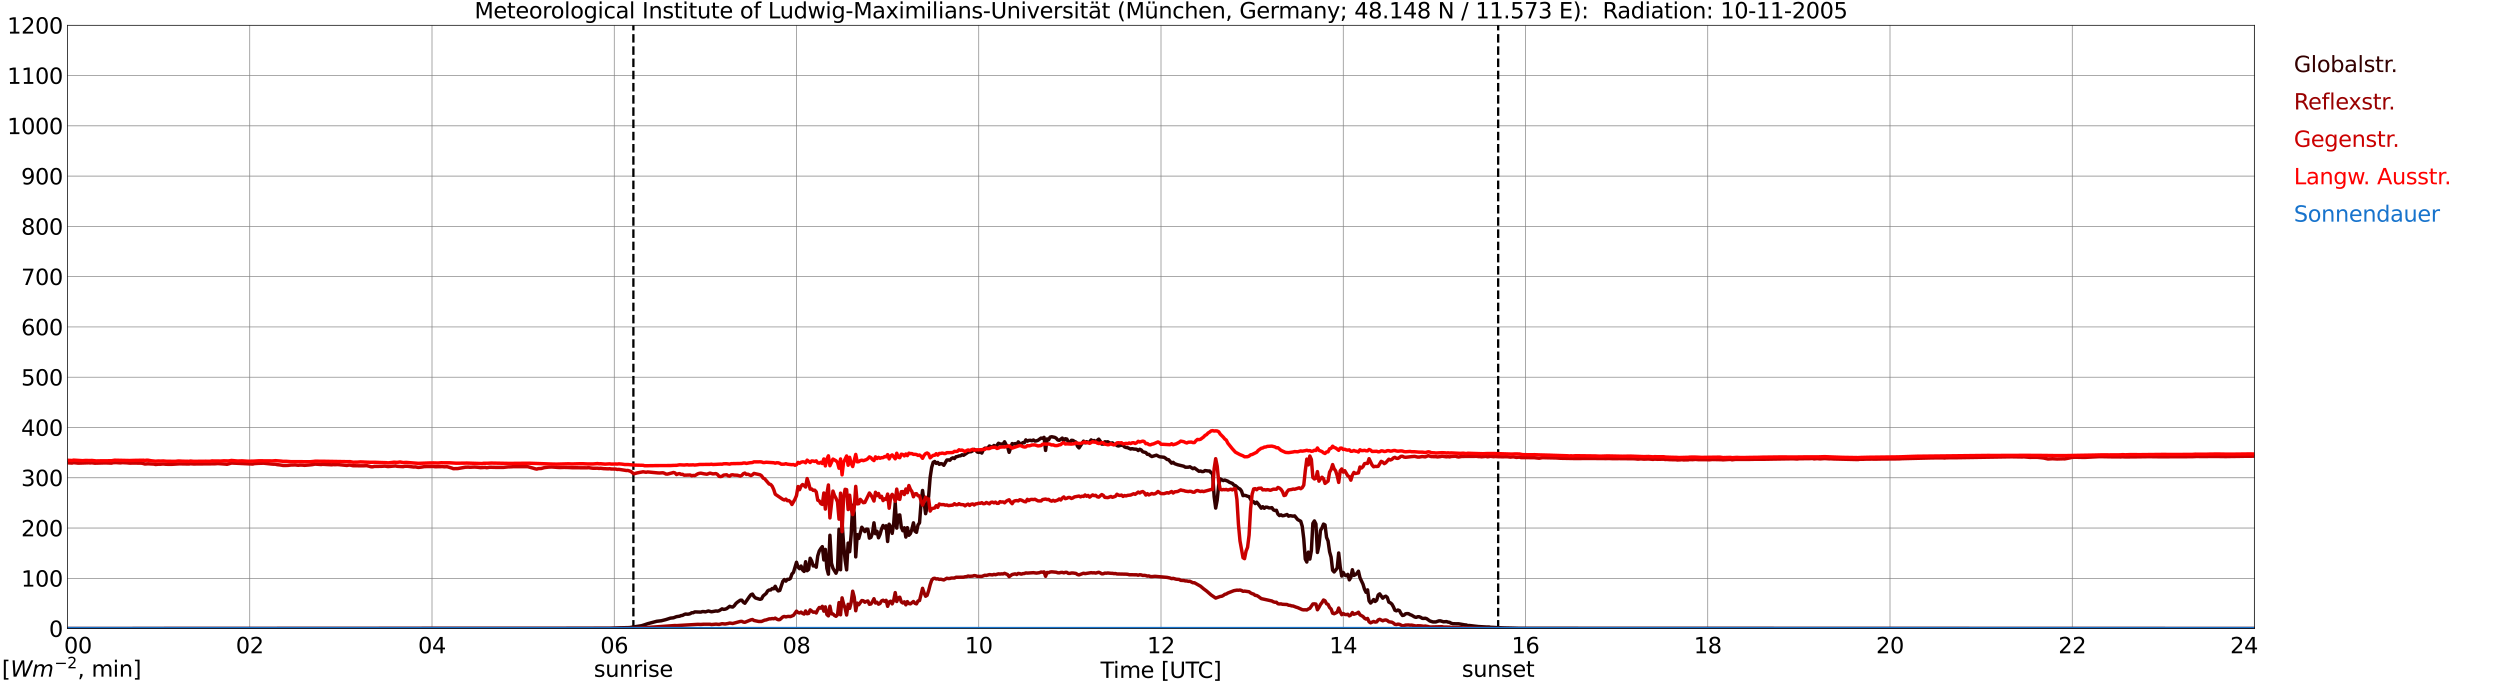 <?xml version="1.0" encoding="utf-8" standalone="no"?>
<!DOCTYPE svg PUBLIC "-//W3C//DTD SVG 1.1//EN"
  "http://www.w3.org/Graphics/SVG/1.1/DTD/svg11.dtd">
<svg xmlns:xlink="http://www.w3.org/1999/xlink" width="1085.4pt" height="296.64pt" viewBox="0 0 1085.4 296.64" xmlns="http://www.w3.org/2000/svg" version="1.1">
 <defs>
  <style type="text/css">*{stroke-linejoin: round; stroke-linecap: butt}</style>
 </defs>
 <g id="figure_1">
  <g id="patch_1">
   <path d="M 0 296.64 
L 1085.4 296.64 
L 1085.4 0 
L 0 0 
z
" style="fill: #ffffff"/>
  </g>
  <g id="axes_1">
   <g id="patch_2">
    <path d="M 29.306 272.909 
L 978.814 272.909 
L 978.814 10.976 
L 29.306 10.976 
z
" style="fill: #ffffff"/>
   </g>
   <g id="patch_3">
    <path d="M 978.814 272.909 
L 978.814 272.909 
L 978.814 10.976 
L 978.814 10.976 
z
" clip-path="url(#pb1531d7025)" style="fill: #d3d3d3; opacity: 0.25; stroke: #d3d3d3; stroke-linejoin: miter"/>
   </g>
   <g id="matplotlib.axis_1">
    <g id="xtick_1">
     <g id="line2d_1">
      <path d="M 29.306 272.909 
L 29.306 10.976 
" clip-path="url(#pb1531d7025)" style="fill: none; stroke: #808080; stroke-width: 0.3; stroke-linecap: square"/>
     </g>
     <g id="line2d_2"/>
     <g id="text_1">
      <!--    00 -->
      <g transform="translate(18.733 283.627) scale(0.095 -0.095)">
       <defs>
        <path id="DejaVuSans-20" transform="scale(0.016)"/>
        <path id="DejaVuSans-30" d="M 2034 4250 
Q 1547 4250 1301 3770 
Q 1056 3291 1056 2328 
Q 1056 1369 1301 889 
Q 1547 409 2034 409 
Q 2525 409 2770 889 
Q 3016 1369 3016 2328 
Q 3016 3291 2770 3770 
Q 2525 4250 2034 4250 
z
M 2034 4750 
Q 2819 4750 3233 4129 
Q 3647 3509 3647 2328 
Q 3647 1150 3233 529 
Q 2819 -91 2034 -91 
Q 1250 -91 836 529 
Q 422 1150 422 2328 
Q 422 3509 836 4129 
Q 1250 4750 2034 4750 
z
" transform="scale(0.016)"/>
       </defs>
       <use xlink:href="#DejaVuSans-20"/>
       <use xlink:href="#DejaVuSans-20" transform="translate(31.787 0)"/>
       <use xlink:href="#DejaVuSans-20" transform="translate(63.574 0)"/>
       <use xlink:href="#DejaVuSans-30" transform="translate(95.361 0)"/>
       <use xlink:href="#DejaVuSans-30" transform="translate(158.984 0)"/>
      </g>
     </g>
    </g>
    <g id="xtick_2">
     <g id="line2d_3">
      <path d="M 108.431 272.909 
L 108.431 10.976 
" clip-path="url(#pb1531d7025)" style="fill: none; stroke: #808080; stroke-width: 0.3; stroke-linecap: square"/>
     </g>
     <g id="line2d_4"/>
     <g id="text_2">
      <!-- 02 -->
      <g transform="translate(102.387 283.627) scale(0.095 -0.095)">
       <defs>
        <path id="DejaVuSans-32" d="M 1228 531 
L 3431 531 
L 3431 0 
L 469 0 
L 469 531 
Q 828 903 1448 1529 
Q 2069 2156 2228 2338 
Q 2531 2678 2651 2914 
Q 2772 3150 2772 3378 
Q 2772 3750 2511 3984 
Q 2250 4219 1831 4219 
Q 1534 4219 1204 4116 
Q 875 4013 500 3803 
L 500 4441 
Q 881 4594 1212 4672 
Q 1544 4750 1819 4750 
Q 2544 4750 2975 4387 
Q 3406 4025 3406 3419 
Q 3406 3131 3298 2873 
Q 3191 2616 2906 2266 
Q 2828 2175 2409 1742 
Q 1991 1309 1228 531 
z
" transform="scale(0.016)"/>
       </defs>
       <use xlink:href="#DejaVuSans-30"/>
       <use xlink:href="#DejaVuSans-32" transform="translate(63.623 0)"/>
      </g>
     </g>
    </g>
    <g id="xtick_3">
     <g id="line2d_5">
      <path d="M 187.557 272.909 
L 187.557 10.976 
" clip-path="url(#pb1531d7025)" style="fill: none; stroke: #808080; stroke-width: 0.3; stroke-linecap: square"/>
     </g>
     <g id="line2d_6"/>
     <g id="text_3">
      <!-- 04 -->
      <g transform="translate(181.513 283.627) scale(0.095 -0.095)">
       <defs>
        <path id="DejaVuSans-34" d="M 2419 4116 
L 825 1625 
L 2419 1625 
L 2419 4116 
z
M 2253 4666 
L 3047 4666 
L 3047 1625 
L 3713 1625 
L 3713 1100 
L 3047 1100 
L 3047 0 
L 2419 0 
L 2419 1100 
L 313 1100 
L 313 1709 
L 2253 4666 
z
" transform="scale(0.016)"/>
       </defs>
       <use xlink:href="#DejaVuSans-30"/>
       <use xlink:href="#DejaVuSans-34" transform="translate(63.623 0)"/>
      </g>
     </g>
    </g>
    <g id="xtick_4">
     <g id="line2d_7">
      <path d="M 266.683 272.909 
L 266.683 10.976 
" clip-path="url(#pb1531d7025)" style="fill: none; stroke: #808080; stroke-width: 0.3; stroke-linecap: square"/>
     </g>
     <g id="line2d_8"/>
     <g id="text_4">
      <!-- 06 -->
      <g transform="translate(260.638 283.627) scale(0.095 -0.095)">
       <defs>
        <path id="DejaVuSans-36" d="M 2113 2584 
Q 1688 2584 1439 2293 
Q 1191 2003 1191 1497 
Q 1191 994 1439 701 
Q 1688 409 2113 409 
Q 2538 409 2786 701 
Q 3034 994 3034 1497 
Q 3034 2003 2786 2293 
Q 2538 2584 2113 2584 
z
M 3366 4563 
L 3366 3988 
Q 3128 4100 2886 4159 
Q 2644 4219 2406 4219 
Q 1781 4219 1451 3797 
Q 1122 3375 1075 2522 
Q 1259 2794 1537 2939 
Q 1816 3084 2150 3084 
Q 2853 3084 3261 2657 
Q 3669 2231 3669 1497 
Q 3669 778 3244 343 
Q 2819 -91 2113 -91 
Q 1303 -91 875 529 
Q 447 1150 447 2328 
Q 447 3434 972 4092 
Q 1497 4750 2381 4750 
Q 2619 4750 2861 4703 
Q 3103 4656 3366 4563 
z
" transform="scale(0.016)"/>
       </defs>
       <use xlink:href="#DejaVuSans-30"/>
       <use xlink:href="#DejaVuSans-36" transform="translate(63.623 0)"/>
      </g>
     </g>
    </g>
    <g id="xtick_5">
     <g id="line2d_9">
      <path d="M 345.808 272.909 
L 345.808 10.976 
" clip-path="url(#pb1531d7025)" style="fill: none; stroke: #808080; stroke-width: 0.3; stroke-linecap: square"/>
     </g>
     <g id="line2d_10"/>
     <g id="text_5">
      <!-- 08 -->
      <g transform="translate(339.764 283.627) scale(0.095 -0.095)">
       <defs>
        <path id="DejaVuSans-38" d="M 2034 2216 
Q 1584 2216 1326 1975 
Q 1069 1734 1069 1313 
Q 1069 891 1326 650 
Q 1584 409 2034 409 
Q 2484 409 2743 651 
Q 3003 894 3003 1313 
Q 3003 1734 2745 1975 
Q 2488 2216 2034 2216 
z
M 1403 2484 
Q 997 2584 770 2862 
Q 544 3141 544 3541 
Q 544 4100 942 4425 
Q 1341 4750 2034 4750 
Q 2731 4750 3128 4425 
Q 3525 4100 3525 3541 
Q 3525 3141 3298 2862 
Q 3072 2584 2669 2484 
Q 3125 2378 3379 2068 
Q 3634 1759 3634 1313 
Q 3634 634 3220 271 
Q 2806 -91 2034 -91 
Q 1263 -91 848 271 
Q 434 634 434 1313 
Q 434 1759 690 2068 
Q 947 2378 1403 2484 
z
M 1172 3481 
Q 1172 3119 1398 2916 
Q 1625 2713 2034 2713 
Q 2441 2713 2670 2916 
Q 2900 3119 2900 3481 
Q 2900 3844 2670 4047 
Q 2441 4250 2034 4250 
Q 1625 4250 1398 4047 
Q 1172 3844 1172 3481 
z
" transform="scale(0.016)"/>
       </defs>
       <use xlink:href="#DejaVuSans-30"/>
       <use xlink:href="#DejaVuSans-38" transform="translate(63.623 0)"/>
      </g>
     </g>
    </g>
    <g id="xtick_6">
     <g id="line2d_11">
      <path d="M 424.934 272.909 
L 424.934 10.976 
" clip-path="url(#pb1531d7025)" style="fill: none; stroke: #808080; stroke-width: 0.3; stroke-linecap: square"/>
     </g>
     <g id="line2d_12"/>
     <g id="text_6">
      <!-- 10 -->
      <g transform="translate(418.89 283.627) scale(0.095 -0.095)">
       <defs>
        <path id="DejaVuSans-31" d="M 794 531 
L 1825 531 
L 1825 4091 
L 703 3866 
L 703 4441 
L 1819 4666 
L 2450 4666 
L 2450 531 
L 3481 531 
L 3481 0 
L 794 0 
L 794 531 
z
" transform="scale(0.016)"/>
       </defs>
       <use xlink:href="#DejaVuSans-31"/>
       <use xlink:href="#DejaVuSans-30" transform="translate(63.623 0)"/>
      </g>
     </g>
    </g>
    <g id="xtick_7">
     <g id="line2d_13">
      <path d="M 504.06 272.909 
L 504.06 10.976 
" clip-path="url(#pb1531d7025)" style="fill: none; stroke: #808080; stroke-width: 0.3; stroke-linecap: square"/>
     </g>
     <g id="line2d_14"/>
     <g id="text_7">
      <!-- 12 -->
      <g transform="translate(498.015 283.627) scale(0.095 -0.095)">
       <use xlink:href="#DejaVuSans-31"/>
       <use xlink:href="#DejaVuSans-32" transform="translate(63.623 0)"/>
      </g>
     </g>
    </g>
    <g id="xtick_8">
     <g id="line2d_15">
      <path d="M 583.185 272.909 
L 583.185 10.976 
" clip-path="url(#pb1531d7025)" style="fill: none; stroke: #808080; stroke-width: 0.3; stroke-linecap: square"/>
     </g>
     <g id="line2d_16"/>
     <g id="text_8">
      <!-- 14 -->
      <g transform="translate(577.141 283.627) scale(0.095 -0.095)">
       <use xlink:href="#DejaVuSans-31"/>
       <use xlink:href="#DejaVuSans-34" transform="translate(63.623 0)"/>
      </g>
     </g>
    </g>
    <g id="xtick_9">
     <g id="line2d_17">
      <path d="M 662.311 272.909 
L 662.311 10.976 
" clip-path="url(#pb1531d7025)" style="fill: none; stroke: #808080; stroke-width: 0.3; stroke-linecap: square"/>
     </g>
     <g id="line2d_18"/>
     <g id="text_9">
      <!-- 16 -->
      <g transform="translate(656.267 283.627) scale(0.095 -0.095)">
       <use xlink:href="#DejaVuSans-31"/>
       <use xlink:href="#DejaVuSans-36" transform="translate(63.623 0)"/>
      </g>
     </g>
    </g>
    <g id="xtick_10">
     <g id="line2d_19">
      <path d="M 741.437 272.909 
L 741.437 10.976 
" clip-path="url(#pb1531d7025)" style="fill: none; stroke: #808080; stroke-width: 0.3; stroke-linecap: square"/>
     </g>
     <g id="line2d_20"/>
     <g id="text_10">
      <!-- 18 -->
      <g transform="translate(735.392 283.627) scale(0.095 -0.095)">
       <use xlink:href="#DejaVuSans-31"/>
       <use xlink:href="#DejaVuSans-38" transform="translate(63.623 0)"/>
      </g>
     </g>
    </g>
    <g id="xtick_11">
     <g id="line2d_21">
      <path d="M 820.562 272.909 
L 820.562 10.976 
" clip-path="url(#pb1531d7025)" style="fill: none; stroke: #808080; stroke-width: 0.3; stroke-linecap: square"/>
     </g>
     <g id="line2d_22"/>
     <g id="text_11">
      <!-- 20 -->
      <g transform="translate(814.518 283.627) scale(0.095 -0.095)">
       <use xlink:href="#DejaVuSans-32"/>
       <use xlink:href="#DejaVuSans-30" transform="translate(63.623 0)"/>
      </g>
     </g>
    </g>
    <g id="xtick_12">
     <g id="line2d_23">
      <path d="M 899.688 272.909 
L 899.688 10.976 
" clip-path="url(#pb1531d7025)" style="fill: none; stroke: #808080; stroke-width: 0.3; stroke-linecap: square"/>
     </g>
     <g id="line2d_24"/>
     <g id="text_12">
      <!-- 22 -->
      <g transform="translate(893.644 283.627) scale(0.095 -0.095)">
       <use xlink:href="#DejaVuSans-32"/>
       <use xlink:href="#DejaVuSans-32" transform="translate(63.623 0)"/>
      </g>
     </g>
    </g>
    <g id="xtick_13">
     <g id="line2d_25">
      <path d="M 978.814 272.909 
L 978.814 10.976 
" clip-path="url(#pb1531d7025)" style="fill: none; stroke: #808080; stroke-width: 0.3; stroke-linecap: square"/>
     </g>
     <g id="line2d_26"/>
     <g id="text_13">
      <!-- 24    -->
      <g transform="translate(968.241 283.627) scale(0.095 -0.095)">
       <use xlink:href="#DejaVuSans-32"/>
       <use xlink:href="#DejaVuSans-34" transform="translate(63.623 0)"/>
       <use xlink:href="#DejaVuSans-20" transform="translate(127.246 0)"/>
       <use xlink:href="#DejaVuSans-20" transform="translate(159.033 0)"/>
       <use xlink:href="#DejaVuSans-20" transform="translate(190.82 0)"/>
      </g>
     </g>
    </g>
    <g id="text_14">
     <!-- Time [UTC] -->
     <g transform="translate(477.806 294.322) scale(0.095 -0.095)">
      <defs>
       <path id="DejaVuSans-54" d="M -19 4666 
L 3928 4666 
L 3928 4134 
L 2272 4134 
L 2272 0 
L 1638 0 
L 1638 4134 
L -19 4134 
L -19 4666 
z
" transform="scale(0.016)"/>
       <path id="DejaVuSans-69" d="M 603 3500 
L 1178 3500 
L 1178 0 
L 603 0 
L 603 3500 
z
M 603 4863 
L 1178 4863 
L 1178 4134 
L 603 4134 
L 603 4863 
z
" transform="scale(0.016)"/>
       <path id="DejaVuSans-6d" d="M 3328 2828 
Q 3544 3216 3844 3400 
Q 4144 3584 4550 3584 
Q 5097 3584 5394 3201 
Q 5691 2819 5691 2113 
L 5691 0 
L 5113 0 
L 5113 2094 
Q 5113 2597 4934 2840 
Q 4756 3084 4391 3084 
Q 3944 3084 3684 2787 
Q 3425 2491 3425 1978 
L 3425 0 
L 2847 0 
L 2847 2094 
Q 2847 2600 2669 2842 
Q 2491 3084 2119 3084 
Q 1678 3084 1418 2786 
Q 1159 2488 1159 1978 
L 1159 0 
L 581 0 
L 581 3500 
L 1159 3500 
L 1159 2956 
Q 1356 3278 1631 3431 
Q 1906 3584 2284 3584 
Q 2666 3584 2933 3390 
Q 3200 3197 3328 2828 
z
" transform="scale(0.016)"/>
       <path id="DejaVuSans-65" d="M 3597 1894 
L 3597 1613 
L 953 1613 
Q 991 1019 1311 708 
Q 1631 397 2203 397 
Q 2534 397 2845 478 
Q 3156 559 3463 722 
L 3463 178 
Q 3153 47 2828 -22 
Q 2503 -91 2169 -91 
Q 1331 -91 842 396 
Q 353 884 353 1716 
Q 353 2575 817 3079 
Q 1281 3584 2069 3584 
Q 2775 3584 3186 3129 
Q 3597 2675 3597 1894 
z
M 3022 2063 
Q 3016 2534 2758 2815 
Q 2500 3097 2075 3097 
Q 1594 3097 1305 2825 
Q 1016 2553 972 2059 
L 3022 2063 
z
" transform="scale(0.016)"/>
       <path id="DejaVuSans-5b" d="M 550 4863 
L 1875 4863 
L 1875 4416 
L 1125 4416 
L 1125 -397 
L 1875 -397 
L 1875 -844 
L 550 -844 
L 550 4863 
z
" transform="scale(0.016)"/>
       <path id="DejaVuSans-55" d="M 556 4666 
L 1191 4666 
L 1191 1831 
Q 1191 1081 1462 751 
Q 1734 422 2344 422 
Q 2950 422 3222 751 
Q 3494 1081 3494 1831 
L 3494 4666 
L 4128 4666 
L 4128 1753 
Q 4128 841 3676 375 
Q 3225 -91 2344 -91 
Q 1459 -91 1007 375 
Q 556 841 556 1753 
L 556 4666 
z
" transform="scale(0.016)"/>
       <path id="DejaVuSans-43" d="M 4122 4306 
L 4122 3641 
Q 3803 3938 3442 4084 
Q 3081 4231 2675 4231 
Q 1875 4231 1450 3742 
Q 1025 3253 1025 2328 
Q 1025 1406 1450 917 
Q 1875 428 2675 428 
Q 3081 428 3442 575 
Q 3803 722 4122 1019 
L 4122 359 
Q 3791 134 3420 21 
Q 3050 -91 2638 -91 
Q 1578 -91 968 557 
Q 359 1206 359 2328 
Q 359 3453 968 4101 
Q 1578 4750 2638 4750 
Q 3056 4750 3426 4639 
Q 3797 4528 4122 4306 
z
" transform="scale(0.016)"/>
       <path id="DejaVuSans-5d" d="M 1947 4863 
L 1947 -844 
L 622 -844 
L 622 -397 
L 1369 -397 
L 1369 4416 
L 622 4416 
L 622 4863 
L 1947 4863 
z
" transform="scale(0.016)"/>
      </defs>
      <use xlink:href="#DejaVuSans-54"/>
      <use xlink:href="#DejaVuSans-69" transform="translate(57.959 0)"/>
      <use xlink:href="#DejaVuSans-6d" transform="translate(85.742 0)"/>
      <use xlink:href="#DejaVuSans-65" transform="translate(183.154 0)"/>
      <use xlink:href="#DejaVuSans-20" transform="translate(244.678 0)"/>
      <use xlink:href="#DejaVuSans-5b" transform="translate(276.465 0)"/>
      <use xlink:href="#DejaVuSans-55" transform="translate(315.479 0)"/>
      <use xlink:href="#DejaVuSans-54" transform="translate(388.672 0)"/>
      <use xlink:href="#DejaVuSans-43" transform="translate(443.881 0)"/>
      <use xlink:href="#DejaVuSans-5d" transform="translate(513.705 0)"/>
     </g>
    </g>
   </g>
   <g id="matplotlib.axis_2">
    <g id="ytick_1">
     <g id="line2d_27">
      <path d="M 29.306 272.909 
L 978.814 272.909 
" clip-path="url(#pb1531d7025)" style="fill: none; stroke: #808080; stroke-width: 0.3; stroke-linecap: square"/>
     </g>
     <g id="line2d_28"/>
     <g id="text_15">
      <!-- 0 -->
      <g transform="translate(21.261 276.518) scale(0.095 -0.095)">
       <use xlink:href="#DejaVuSans-30"/>
      </g>
     </g>
    </g>
    <g id="ytick_2">
     <g id="line2d_29">
      <path d="M 29.306 251.081 
L 978.814 251.081 
" clip-path="url(#pb1531d7025)" style="fill: none; stroke: #808080; stroke-width: 0.3; stroke-linecap: square"/>
     </g>
     <g id="line2d_30"/>
     <g id="text_16">
      <!-- 100 -->
      <g transform="translate(9.173 254.69) scale(0.095 -0.095)">
       <use xlink:href="#DejaVuSans-31"/>
       <use xlink:href="#DejaVuSans-30" transform="translate(63.623 0)"/>
       <use xlink:href="#DejaVuSans-30" transform="translate(127.246 0)"/>
      </g>
     </g>
    </g>
    <g id="ytick_3">
     <g id="line2d_31">
      <path d="M 29.306 229.253 
L 978.814 229.253 
" clip-path="url(#pb1531d7025)" style="fill: none; stroke: #808080; stroke-width: 0.3; stroke-linecap: square"/>
     </g>
     <g id="line2d_32"/>
     <g id="text_17">
      <!-- 200 -->
      <g transform="translate(9.173 232.863) scale(0.095 -0.095)">
       <use xlink:href="#DejaVuSans-32"/>
       <use xlink:href="#DejaVuSans-30" transform="translate(63.623 0)"/>
       <use xlink:href="#DejaVuSans-30" transform="translate(127.246 0)"/>
      </g>
     </g>
    </g>
    <g id="ytick_4">
     <g id="line2d_33">
      <path d="M 29.306 207.426 
L 978.814 207.426 
" clip-path="url(#pb1531d7025)" style="fill: none; stroke: #808080; stroke-width: 0.3; stroke-linecap: square"/>
     </g>
     <g id="line2d_34"/>
     <g id="text_18">
      <!-- 300 -->
      <g transform="translate(9.173 211.035) scale(0.095 -0.095)">
       <defs>
        <path id="DejaVuSans-33" d="M 2597 2516 
Q 3050 2419 3304 2112 
Q 3559 1806 3559 1356 
Q 3559 666 3084 287 
Q 2609 -91 1734 -91 
Q 1441 -91 1130 -33 
Q 819 25 488 141 
L 488 750 
Q 750 597 1062 519 
Q 1375 441 1716 441 
Q 2309 441 2620 675 
Q 2931 909 2931 1356 
Q 2931 1769 2642 2001 
Q 2353 2234 1838 2234 
L 1294 2234 
L 1294 2753 
L 1863 2753 
Q 2328 2753 2575 2939 
Q 2822 3125 2822 3475 
Q 2822 3834 2567 4026 
Q 2313 4219 1838 4219 
Q 1578 4219 1281 4162 
Q 984 4106 628 3988 
L 628 4550 
Q 988 4650 1302 4700 
Q 1616 4750 1894 4750 
Q 2613 4750 3031 4423 
Q 3450 4097 3450 3541 
Q 3450 3153 3228 2886 
Q 3006 2619 2597 2516 
z
" transform="scale(0.016)"/>
       </defs>
       <use xlink:href="#DejaVuSans-33"/>
       <use xlink:href="#DejaVuSans-30" transform="translate(63.623 0)"/>
       <use xlink:href="#DejaVuSans-30" transform="translate(127.246 0)"/>
      </g>
     </g>
    </g>
    <g id="ytick_5">
     <g id="line2d_35">
      <path d="M 29.306 185.598 
L 978.814 185.598 
" clip-path="url(#pb1531d7025)" style="fill: none; stroke: #808080; stroke-width: 0.3; stroke-linecap: square"/>
     </g>
     <g id="line2d_36"/>
     <g id="text_19">
      <!-- 400 -->
      <g transform="translate(9.173 189.207) scale(0.095 -0.095)">
       <use xlink:href="#DejaVuSans-34"/>
       <use xlink:href="#DejaVuSans-30" transform="translate(63.623 0)"/>
       <use xlink:href="#DejaVuSans-30" transform="translate(127.246 0)"/>
      </g>
     </g>
    </g>
    <g id="ytick_6">
     <g id="line2d_37">
      <path d="M 29.306 163.77 
L 978.814 163.77 
" clip-path="url(#pb1531d7025)" style="fill: none; stroke: #808080; stroke-width: 0.3; stroke-linecap: square"/>
     </g>
     <g id="line2d_38"/>
     <g id="text_20">
      <!-- 500 -->
      <g transform="translate(9.173 167.379) scale(0.095 -0.095)">
       <defs>
        <path id="DejaVuSans-35" d="M 691 4666 
L 3169 4666 
L 3169 4134 
L 1269 4134 
L 1269 2991 
Q 1406 3038 1543 3061 
Q 1681 3084 1819 3084 
Q 2600 3084 3056 2656 
Q 3513 2228 3513 1497 
Q 3513 744 3044 326 
Q 2575 -91 1722 -91 
Q 1428 -91 1123 -41 
Q 819 9 494 109 
L 494 744 
Q 775 591 1075 516 
Q 1375 441 1709 441 
Q 2250 441 2565 725 
Q 2881 1009 2881 1497 
Q 2881 1984 2565 2268 
Q 2250 2553 1709 2553 
Q 1456 2553 1204 2497 
Q 953 2441 691 2322 
L 691 4666 
z
" transform="scale(0.016)"/>
       </defs>
       <use xlink:href="#DejaVuSans-35"/>
       <use xlink:href="#DejaVuSans-30" transform="translate(63.623 0)"/>
       <use xlink:href="#DejaVuSans-30" transform="translate(127.246 0)"/>
      </g>
     </g>
    </g>
    <g id="ytick_7">
     <g id="line2d_39">
      <path d="M 29.306 141.942 
L 978.814 141.942 
" clip-path="url(#pb1531d7025)" style="fill: none; stroke: #808080; stroke-width: 0.3; stroke-linecap: square"/>
     </g>
     <g id="line2d_40"/>
     <g id="text_21">
      <!-- 600 -->
      <g transform="translate(9.173 145.551) scale(0.095 -0.095)">
       <use xlink:href="#DejaVuSans-36"/>
       <use xlink:href="#DejaVuSans-30" transform="translate(63.623 0)"/>
       <use xlink:href="#DejaVuSans-30" transform="translate(127.246 0)"/>
      </g>
     </g>
    </g>
    <g id="ytick_8">
     <g id="line2d_41">
      <path d="M 29.306 120.114 
L 978.814 120.114 
" clip-path="url(#pb1531d7025)" style="fill: none; stroke: #808080; stroke-width: 0.3; stroke-linecap: square"/>
     </g>
     <g id="line2d_42"/>
     <g id="text_22">
      <!-- 700 -->
      <g transform="translate(9.173 123.724) scale(0.095 -0.095)">
       <defs>
        <path id="DejaVuSans-37" d="M 525 4666 
L 3525 4666 
L 3525 4397 
L 1831 0 
L 1172 0 
L 2766 4134 
L 525 4134 
L 525 4666 
z
" transform="scale(0.016)"/>
       </defs>
       <use xlink:href="#DejaVuSans-37"/>
       <use xlink:href="#DejaVuSans-30" transform="translate(63.623 0)"/>
       <use xlink:href="#DejaVuSans-30" transform="translate(127.246 0)"/>
      </g>
     </g>
    </g>
    <g id="ytick_9">
     <g id="line2d_43">
      <path d="M 29.306 98.287 
L 978.814 98.287 
" clip-path="url(#pb1531d7025)" style="fill: none; stroke: #808080; stroke-width: 0.3; stroke-linecap: square"/>
     </g>
     <g id="line2d_44"/>
     <g id="text_23">
      <!-- 800 -->
      <g transform="translate(9.173 101.896) scale(0.095 -0.095)">
       <use xlink:href="#DejaVuSans-38"/>
       <use xlink:href="#DejaVuSans-30" transform="translate(63.623 0)"/>
       <use xlink:href="#DejaVuSans-30" transform="translate(127.246 0)"/>
      </g>
     </g>
    </g>
    <g id="ytick_10">
     <g id="line2d_45">
      <path d="M 29.306 76.459 
L 978.814 76.459 
" clip-path="url(#pb1531d7025)" style="fill: none; stroke: #808080; stroke-width: 0.3; stroke-linecap: square"/>
     </g>
     <g id="line2d_46"/>
     <g id="text_24">
      <!-- 900 -->
      <g transform="translate(9.173 80.068) scale(0.095 -0.095)">
       <defs>
        <path id="DejaVuSans-39" d="M 703 97 
L 703 672 
Q 941 559 1184 500 
Q 1428 441 1663 441 
Q 2288 441 2617 861 
Q 2947 1281 2994 2138 
Q 2813 1869 2534 1725 
Q 2256 1581 1919 1581 
Q 1219 1581 811 2004 
Q 403 2428 403 3163 
Q 403 3881 828 4315 
Q 1253 4750 1959 4750 
Q 2769 4750 3195 4129 
Q 3622 3509 3622 2328 
Q 3622 1225 3098 567 
Q 2575 -91 1691 -91 
Q 1453 -91 1209 -44 
Q 966 3 703 97 
z
M 1959 2075 
Q 2384 2075 2632 2365 
Q 2881 2656 2881 3163 
Q 2881 3666 2632 3958 
Q 2384 4250 1959 4250 
Q 1534 4250 1286 3958 
Q 1038 3666 1038 3163 
Q 1038 2656 1286 2365 
Q 1534 2075 1959 2075 
z
" transform="scale(0.016)"/>
       </defs>
       <use xlink:href="#DejaVuSans-39"/>
       <use xlink:href="#DejaVuSans-30" transform="translate(63.623 0)"/>
       <use xlink:href="#DejaVuSans-30" transform="translate(127.246 0)"/>
      </g>
     </g>
    </g>
    <g id="ytick_11">
     <g id="line2d_47">
      <path d="M 29.306 54.631 
L 978.814 54.631 
" clip-path="url(#pb1531d7025)" style="fill: none; stroke: #808080; stroke-width: 0.3; stroke-linecap: square"/>
     </g>
     <g id="line2d_48"/>
     <g id="text_25">
      <!-- 1000 -->
      <g transform="translate(3.128 58.24) scale(0.095 -0.095)">
       <use xlink:href="#DejaVuSans-31"/>
       <use xlink:href="#DejaVuSans-30" transform="translate(63.623 0)"/>
       <use xlink:href="#DejaVuSans-30" transform="translate(127.246 0)"/>
       <use xlink:href="#DejaVuSans-30" transform="translate(190.869 0)"/>
      </g>
     </g>
    </g>
    <g id="ytick_12">
     <g id="line2d_49">
      <path d="M 29.306 32.803 
L 978.814 32.803 
" clip-path="url(#pb1531d7025)" style="fill: none; stroke: #808080; stroke-width: 0.3; stroke-linecap: square"/>
     </g>
     <g id="line2d_50"/>
     <g id="text_26">
      <!-- 1100 -->
      <g transform="translate(3.128 36.413) scale(0.095 -0.095)">
       <use xlink:href="#DejaVuSans-31"/>
       <use xlink:href="#DejaVuSans-31" transform="translate(63.623 0)"/>
       <use xlink:href="#DejaVuSans-30" transform="translate(127.246 0)"/>
       <use xlink:href="#DejaVuSans-30" transform="translate(190.869 0)"/>
      </g>
     </g>
    </g>
    <g id="ytick_13">
     <g id="line2d_51">
      <path d="M 29.306 10.976 
L 978.814 10.976 
" clip-path="url(#pb1531d7025)" style="fill: none; stroke: #808080; stroke-width: 0.3; stroke-linecap: square"/>
     </g>
     <g id="line2d_52"/>
     <g id="text_27">
      <!-- 1200 -->
      <g transform="translate(3.128 14.585) scale(0.095 -0.095)">
       <use xlink:href="#DejaVuSans-31"/>
       <use xlink:href="#DejaVuSans-32" transform="translate(63.623 0)"/>
       <use xlink:href="#DejaVuSans-30" transform="translate(127.246 0)"/>
       <use xlink:href="#DejaVuSans-30" transform="translate(190.869 0)"/>
      </g>
     </g>
    </g>
   </g>
   <g id="line2d_53">
    <path d="M 274.991 272.909 
L 274.991 10.976 
" clip-path="url(#pb1531d7025)" style="fill: none; stroke-dasharray: 3.7,1.6; stroke-dashoffset: 0; stroke: #000000"/>
   </g>
   <g id="line2d_54">
    <path d="M 650.442 272.909 
L 650.442 10.976 
" clip-path="url(#pb1531d7025)" style="fill: none; stroke-dasharray: 3.7,1.6; stroke-dashoffset: 0; stroke: #000000"/>
   </g>
   <g id="line2d_55">
    <path d="M 29.306 272.909 
L 264.705 272.8 
L 269.32 272.57 
L 273.277 272.479 
L 278.552 271.656 
L 279.87 271.243 
L 281.189 270.787 
L 285.145 269.735 
L 287.124 269.506 
L 289.102 269.002 
L 291.08 268.362 
L 292.399 268.225 
L 293.717 267.72 
L 295.036 267.537 
L 295.696 267.264 
L 296.355 267.172 
L 297.014 266.806 
L 297.674 266.577 
L 298.333 266.668 
L 298.992 266.622 
L 299.652 266.439 
L 300.311 266.029 
L 300.971 266.029 
L 301.63 265.662 
L 304.267 265.754 
L 304.927 265.524 
L 305.586 265.524 
L 306.246 265.662 
L 307.564 265.249 
L 308.883 265.616 
L 310.861 265.249 
L 311.521 265.341 
L 312.18 265.158 
L 313.499 264.335 
L 314.158 264.564 
L 314.818 264.472 
L 315.477 264.243 
L 316.796 263.237 
L 317.455 263.466 
L 318.114 263.556 
L 318.774 263.008 
L 319.433 262.093 
L 320.093 261.497 
L 321.411 260.583 
L 322.071 260.583 
L 322.73 261.451 
L 323.39 261.91 
L 325.368 259.026 
L 326.027 258.203 
L 326.686 257.928 
L 327.346 258.981 
L 328.005 259.62 
L 329.983 260.216 
L 330.643 259.987 
L 331.302 258.751 
L 332.621 257.653 
L 333.28 256.555 
L 333.94 256.143 
L 334.599 256.143 
L 335.258 255.503 
L 335.918 255.641 
L 336.577 254.541 
L 337.236 255.868 
L 337.896 256.555 
L 338.555 256.326 
L 339.874 252.391 
L 340.533 251.614 
L 341.193 252.299 
L 341.852 251.522 
L 342.512 251.568 
L 343.171 251.109 
L 343.83 249.189 
L 344.49 248.501 
L 345.808 244.109 
L 346.468 246.213 
L 347.127 246.899 
L 347.787 245.755 
L 348.446 247.449 
L 349.105 248.088 
L 349.765 243.88 
L 350.424 247.77 
L 351.083 247.22 
L 351.743 242.37 
L 352.402 243.605 
L 353.062 245.709 
L 353.721 245.526 
L 354.38 246.259 
L 355.04 241.317 
L 355.699 239.211 
L 356.359 238.159 
L 357.018 237.336 
L 357.677 243.101 
L 358.337 238.526 
L 358.996 246.764 
L 359.655 249.28 
L 360.315 232.394 
L 360.974 244.474 
L 361.634 246.718 
L 362.952 248.868 
L 363.612 247.174 
L 364.271 229.786 
L 364.93 247.357 
L 365.59 226.673 
L 366.249 236.238 
L 366.909 243.101 
L 367.568 247.403 
L 368.227 235.78 
L 368.887 239.532 
L 369.546 231.982 
L 370.206 219.352 
L 370.865 222.646 
L 371.524 241.774 
L 372.184 232.119 
L 372.843 233.767 
L 374.162 228.915 
L 375.481 230.792 
L 376.14 229.74 
L 376.799 229.786 
L 377.459 233.63 
L 378.118 233.309 
L 378.777 231.523 
L 379.437 226.994 
L 380.096 231.707 
L 380.756 230.655 
L 381.415 233.492 
L 382.074 231.982 
L 382.734 229.648 
L 383.393 228.138 
L 384.053 229.236 
L 384.712 228.275 
L 385.371 235.094 
L 386.031 227.588 
L 386.69 228.869 
L 387.349 231.569 
L 388.009 227.269 
L 388.668 218.254 
L 389.328 229.282 
L 389.987 223.744 
L 390.646 223.563 
L 391.306 228.823 
L 391.965 230.425 
L 392.624 229.144 
L 393.284 233.171 
L 393.943 229.098 
L 394.603 232.394 
L 395.262 231.661 
L 395.921 229.694 
L 396.581 226.994 
L 397.24 230.609 
L 397.899 231.113 
L 398.559 227.909 
L 399.218 226.994 
L 399.878 218.438 
L 400.537 212.946 
L 401.856 223.013 
L 402.515 220.267 
L 403.175 215.417 
L 403.834 207.271 
L 404.493 202.925 
L 405.153 200.727 
L 405.812 200.362 
L 406.471 201.185 
L 407.131 200.772 
L 407.79 201.598 
L 408.45 201.277 
L 409.109 201.414 
L 409.768 202.008 
L 411.087 199.72 
L 411.746 199.674 
L 412.406 199.812 
L 413.065 199.081 
L 413.725 198.76 
L 414.384 199.081 
L 415.043 198.302 
L 415.703 198.21 
L 416.362 197.937 
L 417.022 197.891 
L 417.681 197.433 
L 418.34 197.662 
L 420.318 196.335 
L 420.978 196.151 
L 421.637 196.106 
L 422.297 195.739 
L 422.956 195.099 
L 423.615 195.464 
L 424.275 196.243 
L 424.934 196.427 
L 425.593 196.197 
L 426.253 196.702 
L 426.912 195.329 
L 427.572 194.595 
L 428.231 194.641 
L 428.89 194.549 
L 429.55 193.635 
L 430.869 194.183 
L 431.528 193.406 
L 432.187 193.956 
L 432.847 193.314 
L 433.506 192.445 
L 434.165 192.766 
L 435.484 192.812 
L 436.144 191.803 
L 436.803 193.085 
L 437.462 194.001 
L 438.122 196.381 
L 439.44 192.583 
L 440.1 192.812 
L 440.759 192.583 
L 441.419 193.176 
L 442.078 191.849 
L 442.737 192.537 
L 443.397 192.855 
L 444.056 192.17 
L 444.716 192.216 
L 445.375 190.98 
L 446.034 191.531 
L 446.694 191.21 
L 447.353 191.164 
L 448.012 191.347 
L 448.672 191.026 
L 449.331 191.485 
L 449.991 191.393 
L 450.65 191.164 
L 451.969 190.203 
L 452.628 190.293 
L 453.287 189.883 
L 453.947 195.556 
L 454.606 190.568 
L 455.266 190.935 
L 455.925 189.791 
L 456.584 189.608 
L 457.903 189.883 
L 458.563 190.249 
L 459.222 191.026 
L 459.881 191.164 
L 461.2 190.203 
L 461.859 191.439 
L 462.519 190.476 
L 463.178 190.614 
L 463.838 191.941 
L 464.497 192.216 
L 465.156 191.164 
L 465.816 191.21 
L 466.475 191.666 
L 467.134 191.941 
L 467.794 193.726 
L 468.453 194.458 
L 470.431 191.531 
L 471.091 192.262 
L 471.75 191.758 
L 472.409 192.078 
L 473.069 191.895 
L 473.728 190.98 
L 474.388 191.485 
L 475.047 191.256 
L 475.706 191.803 
L 477.025 190.66 
L 477.685 191.531 
L 478.344 192.812 
L 479.003 192.812 
L 479.663 191.803 
L 480.322 191.895 
L 480.981 191.803 
L 481.641 192.216 
L 482.3 192.445 
L 482.96 192.262 
L 483.619 192.993 
L 484.278 192.812 
L 484.938 193.451 
L 485.597 193.635 
L 486.256 193.406 
L 486.916 193.314 
L 487.575 193.36 
L 488.235 194.047 
L 488.894 194.274 
L 489.553 194.366 
L 490.872 194.962 
L 491.532 194.779 
L 492.191 194.962 
L 493.51 195.054 
L 494.169 195.601 
L 494.828 195.054 
L 495.488 195.374 
L 496.147 196.151 
L 497.466 196.472 
L 498.125 197.249 
L 498.785 197.249 
L 499.444 197.845 
L 500.103 198.21 
L 502.082 197.616 
L 503.4 198.302 
L 505.379 198.531 
L 506.038 198.943 
L 506.697 199.491 
L 507.357 199.583 
L 508.675 201.093 
L 509.335 200.727 
L 509.994 201.322 
L 511.313 201.781 
L 513.95 202.42 
L 514.61 202.833 
L 515.929 202.833 
L 516.588 202.65 
L 517.907 203.473 
L 518.566 203.152 
L 520.544 204.616 
L 521.204 204.479 
L 521.863 204.754 
L 522.522 204.708 
L 523.182 204.298 
L 524.501 204.479 
L 525.16 204.479 
L 525.819 205.258 
L 526.479 205.714 
L 527.138 215.646 
L 527.797 220.588 
L 528.457 217.11 
L 529.116 210.521 
L 529.776 207.912 
L 531.094 208.644 
L 531.754 208.414 
L 533.073 208.919 
L 533.732 209.377 
L 535.051 209.879 
L 535.71 210.612 
L 536.369 210.839 
L 537.688 211.985 
L 538.348 212.304 
L 539.007 213.175 
L 539.666 215.187 
L 540.326 215.05 
L 540.985 215.187 
L 541.644 215.463 
L 542.304 215.6 
L 542.963 216.79 
L 543.623 217.613 
L 544.282 217.842 
L 544.941 218.619 
L 545.601 218.025 
L 546.26 218.802 
L 547.579 220.633 
L 548.238 219.992 
L 548.898 220.679 
L 549.557 220.175 
L 550.216 220.221 
L 550.876 220.496 
L 551.535 220.542 
L 552.195 220.404 
L 552.854 221.365 
L 553.513 221.64 
L 554.173 221.548 
L 554.832 223.196 
L 555.491 223.836 
L 556.151 223.517 
L 556.81 223.927 
L 557.47 223.836 
L 558.788 223.379 
L 559.448 224.111 
L 560.107 223.881 
L 561.426 224.111 
L 562.085 223.973 
L 563.404 225.575 
L 564.723 226.307 
L 565.382 228.505 
L 566.042 233.948 
L 566.701 242.736 
L 567.36 244.018 
L 568.02 239.715 
L 568.679 242.736 
L 569.338 239.119 
L 569.998 227.223 
L 570.657 226.171 
L 571.317 227.498 
L 571.976 239.853 
L 572.635 236.786 
L 573.295 230.334 
L 573.954 229.19 
L 574.613 227.542 
L 575.273 227.909 
L 575.932 233.309 
L 576.592 234.865 
L 577.251 239.532 
L 577.91 241.911 
L 578.57 247.586 
L 579.229 248.318 
L 580.548 246.672 
L 581.207 240.082 
L 581.867 246.122 
L 582.526 250.103 
L 583.185 248.547 
L 583.845 249.691 
L 584.504 249.966 
L 585.164 249.37 
L 585.823 251.751 
L 586.482 250.697 
L 587.142 247.357 
L 587.801 249.828 
L 588.46 249.507 
L 589.12 248.959 
L 589.779 247.999 
L 590.439 250.834 
L 591.757 253.626 
L 592.417 255.822 
L 593.076 257.149 
L 593.736 256.097 
L 594.395 260.858 
L 595.054 261.818 
L 595.714 261.176 
L 596.373 260.308 
L 597.032 261.131 
L 597.692 260.583 
L 598.351 258.339 
L 599.011 257.837 
L 600.329 259.712 
L 600.989 259.118 
L 601.648 258.843 
L 602.307 259.393 
L 602.967 261.406 
L 603.626 261.726 
L 604.286 262.274 
L 604.945 263.42 
L 605.604 264.929 
L 606.264 265.204 
L 606.923 264.837 
L 607.582 265.112 
L 608.242 266.347 
L 608.901 267.218 
L 609.561 267.081 
L 610.22 266.485 
L 610.879 266.393 
L 611.539 266.439 
L 612.198 266.852 
L 612.858 267.081 
L 614.176 267.858 
L 614.836 268.041 
L 615.495 267.766 
L 616.154 267.766 
L 616.814 268.041 
L 617.473 268.454 
L 618.133 268.5 
L 618.792 268.408 
L 619.451 268.635 
L 620.77 269.598 
L 622.089 270.008 
L 623.408 270.008 
L 624.726 269.552 
L 625.386 269.552 
L 626.705 269.962 
L 628.023 269.873 
L 628.683 270.1 
L 629.342 270.191 
L 630.001 270.558 
L 630.661 270.787 
L 632.639 270.833 
L 633.298 270.833 
L 635.936 271.289 
L 636.595 271.335 
L 637.255 271.61 
L 637.914 271.564 
L 641.87 272.023 
L 645.167 272.206 
L 646.486 272.206 
L 647.145 272.343 
L 648.464 272.389 
L 649.783 272.479 
L 653.08 272.616 
L 657.036 272.708 
L 659.674 272.8 
L 978.154 272.909 
L 978.154 272.909 
" clip-path="url(#pb1531d7025)" style="fill: none; stroke: #330000; stroke-width: 1.5; stroke-linecap: square"/>
   </g>
   <g id="line2d_56">
    <path d="M 29.306 272.909 
L 275.255 272.832 
L 293.058 271.575 
L 293.717 271.621 
L 295.036 271.529 
L 302.949 271.062 
L 304.267 271.11 
L 305.586 271.016 
L 306.905 271.016 
L 308.224 271.016 
L 308.883 271.156 
L 310.861 270.97 
L 312.18 271.11 
L 313.499 270.785 
L 314.818 270.925 
L 316.136 270.691 
L 316.796 270.506 
L 318.114 270.691 
L 321.411 269.807 
L 322.071 269.759 
L 322.73 270.086 
L 323.39 270.178 
L 326.027 269.109 
L 326.686 268.969 
L 327.346 269.388 
L 328.665 269.667 
L 329.324 269.807 
L 330.643 269.807 
L 331.961 269.248 
L 332.621 269.154 
L 333.94 268.689 
L 334.599 268.689 
L 335.258 268.55 
L 335.918 268.644 
L 336.577 268.364 
L 337.236 268.783 
L 337.896 269.063 
L 338.555 269.015 
L 339.874 267.851 
L 340.533 267.62 
L 341.193 267.851 
L 341.852 267.666 
L 342.512 267.62 
L 343.171 267.712 
L 344.49 267.153 
L 345.808 265.339 
L 346.468 265.944 
L 347.127 266.129 
L 347.787 265.758 
L 348.446 266.317 
L 349.105 266.596 
L 349.765 265.245 
L 350.424 266.457 
L 351.083 266.317 
L 351.743 264.78 
L 353.062 265.804 
L 353.721 265.71 
L 354.38 266.129 
L 355.04 264.686 
L 355.699 263.756 
L 356.359 264.036 
L 357.018 263.243 
L 357.677 265.339 
L 358.337 263.477 
L 358.996 266.828 
L 359.655 267.386 
L 360.315 263.198 
L 360.974 266.502 
L 361.634 266.548 
L 362.293 267.201 
L 362.952 267.572 
L 363.612 266.921 
L 364.271 261.615 
L 364.93 266.921 
L 365.59 259.568 
L 366.249 262.268 
L 366.909 264.036 
L 367.568 267.013 
L 368.227 262.359 
L 368.887 264.13 
L 369.546 261.521 
L 370.206 256.682 
L 370.865 259.242 
L 371.524 265.153 
L 372.184 261.849 
L 372.843 262.547 
L 374.162 260.731 
L 374.821 260.825 
L 375.481 261.475 
L 376.14 261.104 
L 376.799 260.917 
L 377.459 262.359 
L 378.118 262.22 
L 378.777 261.244 
L 379.437 259.941 
L 380.096 261.801 
L 380.756 261.475 
L 381.415 262.314 
L 382.074 261.988 
L 382.734 260.871 
L 383.393 260.591 
L 384.053 261.104 
L 384.712 260.637 
L 385.371 263.243 
L 386.031 261.336 
L 386.69 261.01 
L 387.349 262.174 
L 388.009 260.637 
L 388.668 257.287 
L 389.328 261.15 
L 389.987 259.568 
L 390.646 259.288 
L 391.306 261.336 
L 391.965 261.801 
L 392.624 261.29 
L 393.284 262.593 
L 393.943 261.196 
L 394.603 262.034 
L 395.262 262.174 
L 396.581 261.15 
L 397.24 261.94 
L 397.899 262.174 
L 398.559 260.917 
L 399.218 260.731 
L 400.537 255.425 
L 401.196 257.426 
L 401.856 258.869 
L 402.515 258.45 
L 403.175 256.448 
L 403.834 253.89 
L 404.493 251.935 
L 405.153 251.19 
L 405.812 251.05 
L 406.471 251.376 
L 407.131 251.284 
L 407.79 251.563 
L 408.45 251.47 
L 409.768 251.795 
L 411.087 251.05 
L 411.746 251.19 
L 412.406 251.144 
L 413.065 250.957 
L 414.384 250.957 
L 415.043 250.631 
L 418.34 250.586 
L 419 250.4 
L 419.659 250.352 
L 420.318 250.073 
L 420.978 250.212 
L 422.297 250.121 
L 422.956 249.887 
L 423.615 249.981 
L 424.275 250.212 
L 426.253 250.26 
L 427.572 249.747 
L 428.231 249.841 
L 429.55 249.468 
L 430.869 249.608 
L 431.528 249.374 
L 432.187 249.514 
L 433.506 249.143 
L 434.165 249.234 
L 434.825 249.143 
L 435.484 249.189 
L 436.144 248.909 
L 437.462 249.468 
L 438.122 250.352 
L 439.44 249.422 
L 440.759 249.143 
L 441.419 249.422 
L 442.078 248.957 
L 442.737 249.049 
L 443.397 249.282 
L 444.056 249.049 
L 444.716 249.003 
L 445.375 248.724 
L 446.034 248.818 
L 448.672 248.63 
L 449.991 248.818 
L 451.309 248.63 
L 451.969 248.35 
L 452.628 248.444 
L 453.287 248.305 
L 453.947 250.212 
L 454.606 248.538 
L 455.266 248.63 
L 455.925 248.35 
L 456.584 248.259 
L 458.563 248.444 
L 459.222 248.678 
L 459.881 248.724 
L 460.541 248.538 
L 461.2 248.49 
L 461.859 248.724 
L 462.519 248.49 
L 463.178 248.49 
L 463.838 248.957 
L 464.497 248.957 
L 465.156 248.769 
L 465.816 248.769 
L 467.134 248.957 
L 467.794 249.422 
L 468.453 249.608 
L 470.431 248.863 
L 471.091 249.049 
L 473.728 248.63 
L 474.388 248.724 
L 475.047 248.678 
L 475.706 248.818 
L 477.025 248.444 
L 477.685 248.724 
L 478.344 249.143 
L 479.003 249.097 
L 479.663 248.818 
L 480.322 248.863 
L 480.981 248.769 
L 482.3 248.909 
L 482.96 248.909 
L 483.619 249.049 
L 484.278 249.003 
L 484.938 249.189 
L 488.894 249.282 
L 489.553 249.328 
L 490.213 249.514 
L 493.51 249.562 
L 494.169 249.747 
L 494.828 249.514 
L 495.488 249.608 
L 496.147 249.841 
L 496.807 249.793 
L 497.466 249.887 
L 498.125 250.121 
L 498.785 250.027 
L 499.444 250.306 
L 500.103 250.352 
L 501.422 250.212 
L 506.697 250.677 
L 508.016 250.957 
L 508.675 251.236 
L 509.335 251.096 
L 510.654 251.47 
L 511.972 251.563 
L 512.632 251.98 
L 513.95 252.028 
L 514.61 252.214 
L 515.269 252.214 
L 515.929 252.399 
L 516.588 252.354 
L 517.907 253.006 
L 518.566 253.006 
L 521.204 254.495 
L 522.522 255.612 
L 523.841 256.588 
L 525.819 258.31 
L 527.797 259.662 
L 529.776 258.963 
L 530.435 258.869 
L 531.094 258.544 
L 531.754 258.031 
L 532.413 257.891 
L 533.073 257.472 
L 535.71 256.448 
L 537.029 256.217 
L 537.688 256.263 
L 538.348 256.169 
L 539.007 256.357 
L 539.666 256.728 
L 540.326 256.636 
L 542.304 256.916 
L 542.963 257.426 
L 543.623 257.752 
L 544.282 257.939 
L 544.941 258.498 
L 545.601 258.544 
L 546.26 258.915 
L 547.579 259.893 
L 552.195 260.917 
L 552.854 261.29 
L 553.513 261.475 
L 554.173 261.475 
L 554.832 262.128 
L 555.491 262.22 
L 556.151 262.174 
L 556.81 262.359 
L 558.788 262.453 
L 559.448 262.779 
L 560.107 262.824 
L 560.766 263.058 
L 561.426 263.104 
L 562.745 263.617 
L 563.404 263.802 
L 565.382 264.686 
L 566.042 264.78 
L 566.701 264.734 
L 567.36 264.826 
L 568.02 264.407 
L 568.679 264.13 
L 569.998 262.22 
L 570.657 262.174 
L 571.317 262.268 
L 571.976 264.734 
L 572.635 263.711 
L 573.295 262.453 
L 573.954 261.615 
L 574.613 260.498 
L 575.273 260.825 
L 575.932 262.128 
L 576.592 262.407 
L 577.251 263.756 
L 577.91 264.407 
L 578.57 266.223 
L 579.229 266.457 
L 580.548 265.804 
L 581.207 263.99 
L 581.867 265.618 
L 582.526 266.876 
L 583.185 266.363 
L 583.845 266.782 
L 584.504 266.828 
L 585.164 266.688 
L 585.823 267.386 
L 586.482 267.013 
L 587.142 265.944 
L 587.801 266.688 
L 589.12 266.269 
L 589.779 265.804 
L 590.439 266.921 
L 591.757 267.666 
L 592.417 268.41 
L 593.076 268.783 
L 593.736 268.504 
L 594.395 269.947 
L 595.054 270.412 
L 596.373 269.807 
L 597.032 270.086 
L 597.692 269.993 
L 598.351 269.154 
L 599.011 268.875 
L 600.329 269.528 
L 600.989 269.248 
L 601.648 269.154 
L 602.307 269.388 
L 602.967 269.947 
L 604.286 270.132 
L 604.945 270.506 
L 605.604 271.062 
L 606.264 271.156 
L 606.923 270.97 
L 607.582 271.062 
L 608.901 271.715 
L 609.561 271.621 
L 610.22 271.39 
L 611.539 271.342 
L 612.198 271.435 
L 612.858 271.39 
L 614.176 271.669 
L 614.836 271.809 
L 615.495 271.669 
L 616.814 271.715 
L 618.133 271.9 
L 618.792 271.809 
L 620.111 272.04 
L 620.77 272.228 
L 624.726 272.134 
L 626.045 272.088 
L 626.705 272.228 
L 629.342 272.274 
L 630.001 272.413 
L 633.958 272.459 
L 635.276 272.599 
L 636.595 272.505 
L 637.255 272.693 
L 637.914 272.599 
L 641.87 272.784 
L 646.486 272.832 
L 647.805 272.909 
L 978.154 272.909 
L 978.154 272.909 
" clip-path="url(#pb1531d7025)" style="fill: none; stroke: #990000; stroke-width: 1.5; stroke-linecap: square"/>
   </g>
   <g id="line2d_57">
    <path d="M 29.306 200.93 
L 31.284 201.052 
L 31.943 200.86 
L 33.262 201.002 
L 33.921 201.093 
L 38.537 200.934 
L 39.197 200.993 
L 39.856 200.914 
L 41.175 201.104 
L 45.79 200.973 
L 48.428 201.08 
L 49.087 200.879 
L 50.406 200.836 
L 51.725 200.936 
L 52.384 200.971 
L 53.043 200.849 
L 55.022 200.945 
L 56.34 201.074 
L 58.319 201.041 
L 61.615 201.1 
L 62.934 201.458 
L 64.253 201.362 
L 66.89 201.499 
L 67.55 201.667 
L 68.869 201.528 
L 69.528 201.56 
L 70.847 201.436 
L 72.166 201.582 
L 74.803 201.587 
L 78.1 201.377 
L 79.419 201.421 
L 82.056 201.458 
L 82.716 201.34 
L 84.034 201.447 
L 93.266 201.366 
L 94.584 201.259 
L 97.881 201.499 
L 98.541 201.591 
L 100.519 201.032 
L 109.75 201.475 
L 110.41 201.279 
L 112.388 201.163 
L 113.707 201.13 
L 114.366 201.095 
L 118.322 201.519 
L 119.641 201.558 
L 120.3 201.726 
L 121.619 201.868 
L 122.938 202.091 
L 124.916 202.069 
L 126.235 201.905 
L 128.213 201.853 
L 129.532 202.023 
L 130.191 201.905 
L 131.51 201.945 
L 132.169 202.038 
L 134.147 201.873 
L 135.466 201.748 
L 136.785 201.499 
L 139.422 201.685 
L 140.082 201.587 
L 144.038 201.794 
L 144.697 201.704 
L 145.357 201.744 
L 146.676 201.689 
L 150.632 202.089 
L 151.291 201.938 
L 151.951 201.91 
L 153.269 202.207 
L 157.885 202.235 
L 159.204 202.161 
L 160.523 202.492 
L 161.182 202.671 
L 161.841 202.667 
L 162.501 202.492 
L 163.819 202.497 
L 165.798 202.453 
L 167.116 202.37 
L 168.435 202.573 
L 171.732 202.287 
L 172.391 202.455 
L 175.029 202.608 
L 175.688 202.444 
L 177.007 202.444 
L 179.645 202.765 
L 180.304 202.7 
L 181.623 202.951 
L 182.941 202.807 
L 184.26 202.578 
L 188.217 202.527 
L 188.876 202.643 
L 192.173 202.584 
L 192.832 202.671 
L 194.151 202.63 
L 196.129 203.202 
L 196.788 203.481 
L 198.767 203.433 
L 202.063 202.84 
L 203.382 202.811 
L 204.042 202.87 
L 206.02 202.774 
L 207.339 202.866 
L 208.657 203.036 
L 210.635 202.912 
L 211.295 203.064 
L 212.614 202.857 
L 215.91 202.938 
L 218.548 202.925 
L 220.526 202.711 
L 221.845 202.674 
L 223.164 202.599 
L 229.098 202.608 
L 231.076 203.143 
L 232.395 203.545 
L 233.054 203.669 
L 233.714 203.451 
L 235.033 203.396 
L 236.351 203.021 
L 238.329 202.785 
L 239.648 202.754 
L 242.945 202.999 
L 244.923 202.933 
L 246.901 202.984 
L 248.22 203.062 
L 249.539 203.069 
L 254.814 203.117 
L 255.473 203.036 
L 257.451 203.307 
L 259.43 203.283 
L 260.089 203.383 
L 260.748 203.298 
L 262.067 203.47 
L 264.045 203.562 
L 264.705 203.497 
L 265.364 203.627 
L 267.342 203.647 
L 268.002 203.828 
L 268.661 203.763 
L 271.958 204.28 
L 272.617 204.256 
L 273.936 204.688 
L 274.595 205.265 
L 275.255 205.684 
L 276.573 205.326 
L 279.211 204.83 
L 280.53 205.038 
L 281.189 204.893 
L 285.805 205.339 
L 286.464 205.35 
L 287.783 205.251 
L 288.442 205.454 
L 289.102 205.81 
L 289.761 205.845 
L 291.739 205.326 
L 292.399 205.123 
L 293.058 205.33 
L 293.717 206.035 
L 294.377 205.723 
L 295.036 205.614 
L 295.696 205.952 
L 296.355 205.913 
L 297.014 206.312 
L 299.652 206.221 
L 300.311 206.568 
L 300.971 206.413 
L 301.63 206.507 
L 302.949 205.719 
L 303.608 205.511 
L 304.267 205.422 
L 305.586 205.699 
L 306.905 205.9 
L 308.224 205.404 
L 309.543 205.751 
L 310.861 205.609 
L 311.521 206.007 
L 312.18 206.801 
L 312.839 206.908 
L 313.499 206.769 
L 314.158 206.275 
L 315.477 206.118 
L 316.136 206.585 
L 316.796 206.727 
L 317.455 206.194 
L 318.114 206.131 
L 318.774 206.275 
L 320.093 206.321 
L 321.411 206.69 
L 322.071 206.358 
L 322.73 205.655 
L 323.39 205.393 
L 324.049 205.97 
L 324.708 205.863 
L 326.027 206.474 
L 326.686 206.103 
L 327.346 205.537 
L 329.983 206.127 
L 330.643 206.574 
L 331.302 207.561 
L 331.961 207.851 
L 333.94 210.161 
L 334.599 210.333 
L 335.258 211.106 
L 335.918 212.533 
L 336.577 214.563 
L 339.874 216.816 
L 340.533 217.084 
L 341.193 216.696 
L 341.852 217.392 
L 342.512 217.322 
L 343.171 217.881 
L 343.83 219.029 
L 345.149 216.713 
L 345.808 215.153 
L 346.468 211.232 
L 347.127 212.599 
L 347.787 211.038 
L 348.446 210.368 
L 349.105 210.794 
L 349.765 211.457 
L 350.424 207.777 
L 351.083 209.733 
L 351.743 212.354 
L 352.402 212.297 
L 353.062 212.92 
L 353.721 212.817 
L 354.38 213.566 
L 355.04 217.187 
L 355.699 217.455 
L 356.359 218.656 
L 357.018 218.996 
L 357.677 214.039 
L 358.337 221.022 
L 358.996 214.421 
L 359.655 210.556 
L 360.315 224.862 
L 361.634 213.21 
L 362.293 215.118 
L 362.952 216.309 
L 363.612 217.922 
L 364.271 225.401 
L 364.93 214.111 
L 365.59 230.829 
L 366.249 216.115 
L 366.909 212.442 
L 367.568 212.588 
L 368.227 221.223 
L 368.887 215.004 
L 369.546 220.939 
L 370.206 223.421 
L 370.865 220.601 
L 371.524 211.171 
L 372.184 218.763 
L 372.843 218.669 
L 373.502 216.818 
L 374.821 218.25 
L 375.481 218.145 
L 377.459 214.05 
L 378.118 214.895 
L 378.777 216.078 
L 379.437 217.527 
L 380.096 213.718 
L 380.756 215.194 
L 381.415 214.262 
L 382.074 215.997 
L 382.734 215.473 
L 383.393 217.335 
L 384.053 216.547 
L 384.712 216.849 
L 385.371 214.513 
L 386.031 220.651 
L 386.69 215.709 
L 387.349 214.637 
L 388.009 215.705 
L 388.668 217.65 
L 389.328 212.354 
L 389.987 216.545 
L 390.646 216.814 
L 391.306 213.467 
L 391.965 213.43 
L 392.624 214.709 
L 393.284 212.304 
L 393.943 213.915 
L 394.603 210.8 
L 395.262 212.446 
L 395.921 213.426 
L 396.581 215.679 
L 397.24 214.419 
L 397.899 214.323 
L 398.559 215.225 
L 399.218 215.292 
L 399.878 217.492 
L 400.537 219.282 
L 401.196 217.759 
L 401.856 215.862 
L 402.515 216.72 
L 403.175 216.648 
L 403.834 221.889 
L 404.493 220.828 
L 405.812 220.529 
L 406.471 219.544 
L 407.131 220.258 
L 407.79 218.817 
L 408.45 219.071 
L 409.768 219.09 
L 410.428 219.339 
L 411.087 219.213 
L 411.746 219.527 
L 413.725 219.274 
L 414.384 218.693 
L 415.043 219.16 
L 415.703 219.121 
L 416.362 218.682 
L 417.022 219.038 
L 418.34 219.134 
L 419 219.616 
L 419.659 219.11 
L 420.318 218.876 
L 420.978 219.435 
L 421.637 218.924 
L 422.297 218.791 
L 422.956 219.254 
L 423.615 218.761 
L 424.275 218.71 
L 424.934 218.455 
L 425.593 218.534 
L 426.253 218.232 
L 426.912 218.691 
L 427.572 218.641 
L 428.231 218.16 
L 429.55 218.748 
L 430.209 218.097 
L 430.869 217.995 
L 431.528 218.333 
L 432.187 217.995 
L 432.847 218.545 
L 433.506 218.531 
L 434.165 217.785 
L 434.825 217.973 
L 435.484 217.903 
L 436.144 218.304 
L 436.803 217.671 
L 437.462 217.259 
L 438.122 216.986 
L 438.781 217.964 
L 439.44 218.678 
L 440.1 217.667 
L 440.759 217.405 
L 441.419 217.324 
L 442.078 217.479 
L 442.737 216.969 
L 443.397 217.11 
L 444.716 217.77 
L 445.375 217.866 
L 446.034 216.79 
L 446.694 217.32 
L 447.353 216.892 
L 448.012 216.814 
L 448.672 216.894 
L 449.331 216.757 
L 450.65 217.466 
L 451.969 217.503 
L 452.628 216.886 
L 453.947 216.659 
L 454.606 216.886 
L 455.266 216.816 
L 455.925 217.331 
L 456.584 217.584 
L 457.244 217.222 
L 457.903 217.575 
L 459.222 217.11 
L 459.881 216.624 
L 460.541 217.082 
L 461.2 216.257 
L 461.859 215.751 
L 462.519 216.504 
L 463.178 216.325 
L 463.838 215.971 
L 464.497 215.997 
L 465.156 216.416 
L 465.816 216.181 
L 466.475 215.746 
L 468.453 215.362 
L 469.113 215.731 
L 469.772 215.414 
L 470.431 215.548 
L 471.091 214.891 
L 471.75 215.463 
L 472.409 215.109 
L 473.069 215.831 
L 474.388 214.873 
L 475.047 215.192 
L 475.706 215.05 
L 476.366 215.674 
L 477.025 215.834 
L 478.344 214.72 
L 479.003 215.083 
L 479.663 215.93 
L 480.981 216.052 
L 482.3 215.545 
L 482.96 215.908 
L 484.278 215.48 
L 484.938 214.578 
L 485.597 214.991 
L 486.256 215.113 
L 486.916 214.936 
L 487.575 215.53 
L 488.235 215.139 
L 488.894 215.316 
L 489.553 215.07 
L 490.872 214.93 
L 492.191 214.356 
L 492.85 214.624 
L 494.169 213.64 
L 494.828 214.031 
L 495.488 213.592 
L 496.147 213.411 
L 496.807 213.9 
L 497.466 214.926 
L 498.125 214.314 
L 498.785 214.873 
L 500.103 214.255 
L 500.763 214.491 
L 501.422 214.399 
L 502.082 214.009 
L 502.741 213.38 
L 504.06 214.301 
L 505.379 214.321 
L 506.697 213.902 
L 507.357 214.09 
L 508.675 213.393 
L 509.335 214.048 
L 509.994 213.542 
L 511.313 213.387 
L 512.632 212.697 
L 513.291 212.906 
L 513.95 212.989 
L 514.61 213.234 
L 515.929 213.417 
L 516.588 213.282 
L 517.247 213.376 
L 517.907 213.699 
L 518.566 213.694 
L 519.226 213.144 
L 519.885 212.948 
L 521.204 213.402 
L 521.863 213.23 
L 522.522 213.433 
L 525.819 212.524 
L 526.479 212.562 
L 527.138 203.473 
L 527.797 199.151 
L 528.457 202.423 
L 529.116 209.093 
L 529.776 212.439 
L 530.435 212.658 
L 531.094 212.533 
L 531.754 212.599 
L 532.413 212.496 
L 533.073 212.765 
L 534.391 212.383 
L 535.051 212.706 
L 535.71 212.195 
L 536.369 212.252 
L 537.029 216.897 
L 537.688 227.706 
L 538.348 234.817 
L 539.666 242.119 
L 540.326 242.544 
L 540.985 239.27 
L 541.644 237.646 
L 542.304 232.316 
L 542.963 220.799 
L 543.623 214.585 
L 544.282 212.293 
L 544.941 212.153 
L 545.601 212.618 
L 546.26 212.014 
L 547.579 211.926 
L 548.238 212.697 
L 548.898 212.594 
L 549.557 212.727 
L 550.216 212.588 
L 550.876 212.677 
L 551.535 212.88 
L 552.854 212.372 
L 554.173 212.409 
L 554.832 211.636 
L 555.491 211.92 
L 556.151 212.47 
L 556.81 213.435 
L 557.47 215.142 
L 558.129 214.941 
L 558.788 213.496 
L 559.448 212.714 
L 560.766 212.518 
L 561.426 212.321 
L 562.085 212.415 
L 564.063 211.789 
L 564.723 212.177 
L 565.382 211.706 
L 566.042 210.615 
L 566.701 204.398 
L 567.36 199.33 
L 568.02 201.844 
L 568.679 197.983 
L 569.338 199.456 
L 569.998 207.29 
L 570.657 207.941 
L 571.317 207.642 
L 571.976 204.754 
L 572.635 208.908 
L 573.295 207.928 
L 573.954 207.192 
L 574.613 207.821 
L 575.273 209.872 
L 576.592 208.86 
L 577.251 205 
L 577.91 203.85 
L 578.57 201.702 
L 579.229 203.525 
L 579.889 204.433 
L 580.548 206.524 
L 581.207 209.445 
L 581.867 204.385 
L 582.526 203.61 
L 583.185 204.968 
L 583.845 204.359 
L 585.164 206.62 
L 585.823 206.943 
L 586.482 208.471 
L 587.142 206.334 
L 587.801 205.107 
L 588.46 205.568 
L 589.779 205.31 
L 590.439 202.754 
L 591.098 203.208 
L 591.757 202.599 
L 592.417 201.305 
L 593.076 201.172 
L 593.736 201.2 
L 594.395 199.151 
L 595.714 201.91 
L 596.373 202.654 
L 597.032 202.475 
L 597.692 202.534 
L 598.351 202.455 
L 599.67 200.297 
L 600.329 200.628 
L 600.989 201.285 
L 601.648 200.899 
L 602.967 199.375 
L 603.626 199.716 
L 604.286 199.456 
L 604.945 198.823 
L 605.604 198.57 
L 606.264 198.969 
L 606.923 199.017 
L 607.582 198.638 
L 608.242 198.118 
L 608.901 198.092 
L 609.561 198.439 
L 610.22 198.544 
L 612.858 198.249 
L 614.176 198.14 
L 615.495 198.446 
L 616.154 198.448 
L 617.473 198.203 
L 618.792 198.367 
L 620.111 197.83 
L 621.429 198.249 
L 622.748 198.26 
L 623.408 198.258 
L 624.067 198.384 
L 625.386 198.236 
L 626.045 198.061 
L 628.023 198.347 
L 628.683 198.236 
L 629.342 198.38 
L 630.001 198.19 
L 631.98 198.083 
L 632.639 198.312 
L 633.298 198.411 
L 634.617 198.175 
L 641.211 198.133 
L 641.87 198.238 
L 642.53 198.225 
L 643.189 198.334 
L 645.167 198.14 
L 645.827 198.352 
L 647.145 198.116 
L 648.464 198.291 
L 649.123 198.21 
L 650.442 198.291 
L 652.42 198.323 
L 654.399 198.288 
L 655.717 198.465 
L 657.036 198.33 
L 658.355 198.598 
L 659.674 198.454 
L 660.333 198.666 
L 663.63 198.684 
L 666.267 198.718 
L 668.246 198.952 
L 669.564 198.694 
L 670.883 198.723 
L 672.202 198.76 
L 674.18 198.801 
L 675.499 198.825 
L 677.477 198.965 
L 684.071 199.085 
L 690.005 199.041 
L 697.258 199.1 
L 698.577 199.063 
L 699.896 199.131 
L 703.193 199.122 
L 709.786 199.186 
L 711.105 199.349 
L 712.424 199.225 
L 713.743 199.347 
L 715.721 199.264 
L 717.699 199.45 
L 718.358 199.332 
L 719.677 199.415 
L 722.315 199.36 
L 722.974 199.506 
L 723.633 199.456 
L 724.952 199.576 
L 727.59 199.605 
L 728.249 199.716 
L 729.568 199.648 
L 730.227 199.557 
L 730.887 199.685 
L 732.205 199.655 
L 732.865 199.666 
L 733.524 199.517 
L 734.843 199.568 
L 736.162 199.447 
L 737.48 199.587 
L 740.777 199.574 
L 742.096 199.629 
L 743.415 199.495 
L 747.371 199.576 
L 748.031 199.648 
L 750.668 199.476 
L 751.327 199.458 
L 751.987 199.635 
L 753.306 199.465 
L 759.24 199.467 
L 760.559 199.417 
L 766.493 199.384 
L 767.812 199.365 
L 769.131 199.334 
L 778.362 199.186 
L 780.34 199.292 
L 781 199.175 
L 785.615 199.127 
L 786.934 199.063 
L 787.593 199.244 
L 788.912 199.114 
L 790.231 199.234 
L 792.209 199.089 
L 794.187 199.22 
L 794.847 199.19 
L 796.165 199.273 
L 806.715 199.528 
L 807.375 199.393 
L 808.694 199.406 
L 810.012 199.351 
L 811.331 199.347 
L 812.65 199.317 
L 813.969 199.349 
L 816.606 199.297 
L 824.519 199.229 
L 825.837 199.146 
L 829.134 199.059 
L 839.025 198.808 
L 841.003 198.799 
L 843.641 198.801 
L 844.3 198.858 
L 844.959 198.753 
L 850.235 198.716 
L 860.125 198.548 
L 873.313 198.332 
L 877.929 198.404 
L 878.588 198.345 
L 881.225 198.577 
L 884.522 198.557 
L 885.841 198.692 
L 887.16 198.832 
L 889.138 199.279 
L 891.116 199.162 
L 893.094 199.279 
L 895.732 199.196 
L 896.391 199.227 
L 897.71 198.985 
L 899.688 198.568 
L 901.007 198.52 
L 904.963 198.601 
L 911.557 198.253 
L 916.832 198.347 
L 920.788 198.374 
L 921.448 198.321 
L 922.766 198.391 
L 928.041 198.339 
L 933.316 198.264 
L 934.635 198.288 
L 937.932 198.328 
L 951.779 198.275 
L 953.757 198.179 
L 955.735 198.212 
L 962.329 198.177 
L 966.285 198.234 
L 968.923 198.188 
L 971.561 198.157 
L 974.198 198.109 
L 978.154 198.077 
L 978.154 198.077 
" clip-path="url(#pb1531d7025)" style="fill: none; stroke: #cc0000; stroke-width: 1.5; stroke-linecap: square"/>
   </g>
   <g id="line2d_58">
    <path d="M 29.306 199.829 
L 31.284 199.921 
L 31.943 199.766 
L 35.9 200 
L 37.218 199.906 
L 39.197 199.958 
L 39.856 199.908 
L 41.834 200.111 
L 44.472 200.048 
L 48.428 200.041 
L 49.747 199.801 
L 56.34 199.939 
L 58.319 199.873 
L 62.275 199.808 
L 62.934 199.91 
L 63.594 199.792 
L 64.253 199.805 
L 65.572 200.035 
L 67.55 200.235 
L 68.869 200.129 
L 69.528 200.192 
L 70.847 200.124 
L 72.166 200.246 
L 76.122 200.301 
L 77.441 200.133 
L 79.419 200.235 
L 82.056 200.283 
L 82.716 200.163 
L 84.034 200.294 
L 87.991 200.257 
L 89.309 200.244 
L 91.288 200.259 
L 91.947 200.124 
L 95.903 200.166 
L 97.222 200.067 
L 99.2 200.126 
L 100.519 199.917 
L 103.156 200.148 
L 105.135 200.085 
L 107.772 200.249 
L 110.41 200.181 
L 112.388 200.056 
L 118.322 200.109 
L 119.641 200.006 
L 122.278 200.211 
L 122.938 200.305 
L 124.257 200.286 
L 126.235 200.425 
L 130.191 200.43 
L 132.169 200.462 
L 134.807 200.449 
L 136.125 200.329 
L 136.785 200.24 
L 140.082 200.255 
L 151.291 200.447 
L 151.951 200.414 
L 153.269 200.661 
L 155.247 200.631 
L 156.566 200.528 
L 159.204 200.65 
L 160.523 200.694 
L 162.501 200.683 
L 165.138 200.79 
L 167.776 200.868 
L 168.435 200.969 
L 170.413 200.751 
L 171.073 200.659 
L 172.391 200.751 
L 173.71 200.576 
L 175.029 200.82 
L 176.348 200.751 
L 181.623 201.163 
L 186.238 200.995 
L 188.217 200.965 
L 190.195 201.023 
L 191.513 200.908 
L 195.47 200.94 
L 198.107 201.113 
L 202.723 201.05 
L 209.317 201.253 
L 209.976 201.122 
L 211.954 201.119 
L 213.273 201.045 
L 221.186 201.189 
L 229.757 201.113 
L 239.648 201.458 
L 241.626 201.504 
L 246.901 201.355 
L 248.22 201.432 
L 251.517 201.336 
L 252.836 201.322 
L 254.814 201.41 
L 256.133 201.416 
L 257.451 201.425 
L 259.43 201.268 
L 260.089 201.364 
L 260.748 201.327 
L 262.726 201.499 
L 264.705 201.377 
L 265.364 201.488 
L 267.342 201.447 
L 268.002 201.493 
L 268.661 201.384 
L 269.98 201.493 
L 271.298 201.691 
L 272.617 201.678 
L 275.255 201.921 
L 279.211 202.021 
L 279.87 202.209 
L 281.189 202.196 
L 285.805 202.134 
L 291.08 202.126 
L 292.399 202.047 
L 293.717 202.034 
L 295.036 201.787 
L 297.014 201.907 
L 298.333 201.77 
L 298.992 201.886 
L 300.311 201.846 
L 300.971 201.814 
L 301.63 201.914 
L 302.949 201.776 
L 303.608 201.661 
L 308.224 201.615 
L 308.883 201.534 
L 309.543 201.672 
L 312.839 201.497 
L 313.499 201.543 
L 314.158 201.353 
L 315.477 201.329 
L 316.796 201.51 
L 317.455 201.303 
L 321.411 201.229 
L 322.071 201.202 
L 322.73 201.026 
L 323.39 200.999 
L 324.049 201.205 
L 325.368 200.936 
L 326.686 200.81 
L 327.346 200.508 
L 328.665 200.528 
L 329.983 200.502 
L 330.643 200.556 
L 331.302 200.82 
L 331.961 200.814 
L 332.621 200.685 
L 335.918 200.895 
L 336.577 201.095 
L 337.236 200.908 
L 337.896 200.94 
L 338.555 201.157 
L 339.215 201.554 
L 340.533 201.515 
L 341.193 201.301 
L 341.852 201.532 
L 343.83 201.759 
L 344.49 201.661 
L 345.149 202.008 
L 345.808 201.752 
L 346.468 200.755 
L 347.127 201.122 
L 347.787 200.683 
L 348.446 200.504 
L 349.105 200.548 
L 349.765 200.921 
L 350.424 199.773 
L 351.743 200.801 
L 352.402 200.113 
L 353.062 200.168 
L 353.721 200.347 
L 354.38 200.083 
L 355.04 200.965 
L 355.699 201.08 
L 356.359 200.705 
L 357.018 201.235 
L 357.677 199.262 
L 358.337 202.281 
L 358.996 199.338 
L 359.655 197.902 
L 360.315 202.198 
L 361.634 199.323 
L 362.952 200.032 
L 363.612 200.786 
L 364.271 203.291 
L 364.93 199.26 
L 365.59 206.153 
L 366.249 200.731 
L 367.568 197.961 
L 368.227 201.993 
L 368.887 198.566 
L 369.546 201.178 
L 370.206 202.549 
L 371.524 197.293 
L 372.184 200.506 
L 372.843 200.443 
L 373.502 199.965 
L 374.162 199.79 
L 374.821 200.004 
L 376.14 199.559 
L 376.799 199.116 
L 377.459 198.365 
L 378.118 198.705 
L 378.777 199.487 
L 379.437 199.96 
L 380.096 198.352 
L 380.756 199.087 
L 381.415 198.572 
L 382.074 198.959 
L 382.734 198.692 
L 383.393 198.718 
L 384.053 198.223 
L 384.712 198.343 
L 385.371 197.383 
L 386.031 199.234 
L 386.69 197.959 
L 387.349 197.507 
L 388.668 199.194 
L 389.328 196.78 
L 389.987 198.513 
L 390.646 198.703 
L 391.306 197.199 
L 391.965 197.317 
L 392.624 197.939 
L 393.284 197.112 
L 393.943 197.819 
L 394.603 196.747 
L 395.262 196.935 
L 395.921 196.92 
L 396.581 197.282 
L 397.24 197.247 
L 397.899 197.332 
L 398.559 197.725 
L 399.218 197.548 
L 399.878 198.079 
L 400.537 198.978 
L 401.196 197.701 
L 401.856 196.961 
L 402.515 196.669 
L 403.175 197.101 
L 403.834 198.762 
L 405.153 197.666 
L 405.812 197.653 
L 406.471 196.972 
L 407.131 197.607 
L 407.79 196.872 
L 408.45 196.881 
L 409.109 196.684 
L 409.768 196.889 
L 410.428 196.922 
L 411.087 196.525 
L 413.065 196.509 
L 413.725 196.437 
L 414.384 195.959 
L 415.043 196.007 
L 415.703 195.933 
L 416.362 195.274 
L 417.022 195.51 
L 417.681 195.388 
L 419 196.079 
L 419.659 195.606 
L 420.318 195.359 
L 420.978 195.595 
L 422.297 195.051 
L 422.956 195.466 
L 423.615 195.311 
L 426.253 195.25 
L 426.912 195.06 
L 427.572 195.099 
L 428.231 194.602 
L 428.89 194.787 
L 429.55 194.748 
L 430.209 194.418 
L 430.869 194.244 
L 432.187 194.194 
L 432.847 194.7 
L 433.506 194.508 
L 434.165 194.132 
L 435.484 194.032 
L 436.144 194.097 
L 438.122 193.567 
L 438.781 194.15 
L 439.44 194.549 
L 442.737 193.432 
L 443.397 193.578 
L 444.056 193.905 
L 444.716 194.076 
L 445.375 194.032 
L 446.034 193.451 
L 446.694 193.571 
L 447.353 193.451 
L 448.012 193.196 
L 449.331 193.163 
L 450.65 193.606 
L 451.969 193.438 
L 452.628 192.858 
L 453.287 192.764 
L 454.606 192.849 
L 455.266 192.742 
L 455.925 192.899 
L 456.584 193.216 
L 457.244 193.122 
L 457.903 193.427 
L 458.563 193.48 
L 459.222 193.414 
L 459.881 193.146 
L 460.541 193.05 
L 461.2 192.371 
L 461.859 192.225 
L 462.519 192.786 
L 463.178 192.694 
L 465.156 192.81 
L 466.475 192.637 
L 467.134 192.286 
L 467.794 192.449 
L 469.113 192.546 
L 470.431 192.072 
L 471.091 191.897 
L 471.75 192.268 
L 472.409 192.153 
L 473.069 192.495 
L 474.388 191.764 
L 475.047 191.971 
L 475.706 191.902 
L 476.366 192.349 
L 477.025 192.572 
L 477.685 192.445 
L 478.344 192.129 
L 479.003 192.266 
L 479.663 192.847 
L 480.322 192.925 
L 480.981 193.12 
L 481.641 192.991 
L 482.3 192.604 
L 482.96 192.993 
L 483.619 193.128 
L 484.278 192.901 
L 484.938 192.271 
L 485.597 192.212 
L 486.256 192.308 
L 486.916 192.212 
L 487.575 192.735 
L 488.894 192.493 
L 489.553 192.646 
L 490.213 192.316 
L 490.872 192.576 
L 491.532 192.255 
L 492.191 192.198 
L 492.85 192.537 
L 493.51 192.22 
L 494.169 191.598 
L 494.828 191.917 
L 496.147 191.498 
L 496.807 191.716 
L 497.466 192.618 
L 498.125 192.556 
L 498.785 193.032 
L 499.444 193.15 
L 500.103 192.862 
L 500.763 192.729 
L 502.741 191.865 
L 503.4 192.17 
L 504.06 192.871 
L 505.379 192.921 
L 508.016 193.074 
L 508.675 192.659 
L 509.335 193.087 
L 510.654 192.698 
L 511.972 192.006 
L 512.632 191.504 
L 513.95 191.768 
L 514.61 192.107 
L 515.269 192.319 
L 515.929 191.993 
L 517.247 191.926 
L 517.907 192.155 
L 518.566 192.146 
L 519.226 191.343 
L 519.885 190.788 
L 520.544 190.878 
L 521.204 190.727 
L 522.522 189.749 
L 523.182 189.042 
L 523.841 188.706 
L 524.501 187.988 
L 525.16 187.608 
L 525.819 187.084 
L 526.479 186.962 
L 527.138 187.134 
L 527.797 187.06 
L 528.457 187.119 
L 529.116 187.457 
L 529.776 188.462 
L 531.094 189.782 
L 531.754 190.601 
L 532.413 191.09 
L 533.073 192.399 
L 535.051 194.866 
L 536.369 196.317 
L 538.348 197.378 
L 539.666 197.898 
L 540.326 198.323 
L 541.644 198.28 
L 542.304 198.005 
L 542.963 197.463 
L 543.623 197.328 
L 545.601 196.346 
L 546.26 195.566 
L 547.579 194.624 
L 548.238 194.493 
L 548.898 194.113 
L 549.557 194.067 
L 550.216 193.803 
L 552.195 193.694 
L 553.513 194.017 
L 554.173 194.416 
L 554.832 194.386 
L 556.151 195.523 
L 558.129 196.416 
L 559.448 196.518 
L 561.426 196.224 
L 562.085 196.066 
L 563.404 196.149 
L 564.723 195.765 
L 565.382 195.879 
L 566.701 195.658 
L 567.36 195.475 
L 568.02 195.704 
L 568.679 195.628 
L 569.338 195.948 
L 569.998 195.844 
L 570.657 195.473 
L 571.317 195.588 
L 571.976 194.495 
L 572.635 195.518 
L 573.954 196.042 
L 574.613 196.577 
L 575.273 196.881 
L 575.932 196.219 
L 576.592 196.171 
L 577.251 194.857 
L 577.91 194.654 
L 578.57 193.722 
L 579.229 194.281 
L 579.889 194.482 
L 581.207 195.514 
L 581.867 194.573 
L 582.526 194.571 
L 583.185 195.147 
L 583.845 195.034 
L 584.504 195.335 
L 585.164 195.433 
L 585.823 195.305 
L 586.482 195.933 
L 587.142 195.903 
L 587.801 195.575 
L 588.46 195.868 
L 589.12 195.938 
L 589.779 196.252 
L 590.439 195.27 
L 591.098 195.619 
L 591.757 195.634 
L 592.417 195.501 
L 593.076 195.724 
L 593.736 195.752 
L 594.395 195.147 
L 595.054 195.431 
L 595.714 196.007 
L 597.692 195.92 
L 598.351 196.165 
L 599.011 196.11 
L 599.67 195.721 
L 600.329 195.785 
L 600.989 196.025 
L 601.648 195.957 
L 602.307 195.663 
L 602.967 195.66 
L 603.626 195.874 
L 604.286 195.82 
L 604.945 195.617 
L 605.604 195.577 
L 606.264 195.796 
L 606.923 195.894 
L 608.242 195.759 
L 608.901 195.826 
L 609.561 196.053 
L 610.22 196.147 
L 612.198 195.99 
L 612.858 196.132 
L 614.176 196.127 
L 616.154 196.306 
L 617.473 196.287 
L 618.792 196.477 
L 620.111 196.149 
L 620.77 196.258 
L 621.429 196.538 
L 622.748 196.592 
L 623.408 196.678 
L 626.045 196.536 
L 627.364 196.586 
L 628.023 196.686 
L 628.683 196.592 
L 629.342 196.697 
L 630.001 196.625 
L 633.958 196.835 
L 635.276 196.745 
L 636.595 196.929 
L 637.255 196.778 
L 639.892 196.87 
L 643.848 196.987 
L 645.827 196.896 
L 649.123 196.915 
L 656.377 197.142 
L 657.695 197.077 
L 659.674 197.099 
L 660.992 197.374 
L 663.63 197.426 
L 666.267 197.407 
L 668.246 197.49 
L 672.861 197.61 
L 674.18 197.669 
L 680.774 197.88 
L 681.433 197.952 
L 682.092 197.869 
L 682.752 197.952 
L 684.071 197.85 
L 692.643 197.952 
L 694.621 198.048 
L 697.918 197.937 
L 704.511 198.079 
L 707.808 198.016 
L 713.743 198.243 
L 715.721 198.184 
L 717.699 198.341 
L 718.358 198.256 
L 719.677 198.295 
L 722.315 198.282 
L 722.974 198.408 
L 724.293 198.47 
L 726.271 198.537 
L 727.59 198.544 
L 728.909 198.644 
L 732.205 198.553 
L 732.865 198.563 
L 733.524 198.459 
L 735.502 198.428 
L 736.821 198.476 
L 738.799 198.581 
L 744.074 198.5 
L 745.393 198.481 
L 746.712 198.467 
L 748.031 198.668 
L 751.327 198.57 
L 751.987 198.703 
L 753.965 198.57 
L 755.284 198.627 
L 756.602 198.653 
L 759.24 198.596 
L 761.878 198.555 
L 763.196 198.544 
L 765.174 198.481 
L 773.087 198.38 
L 779.681 198.413 
L 781 198.384 
L 785.615 198.336 
L 789.572 198.343 
L 790.89 198.302 
L 792.209 198.258 
L 795.506 198.395 
L 798.803 198.513 
L 800.122 198.557 
L 806.715 198.662 
L 808.034 198.592 
L 811.331 198.511 
L 813.309 198.491 
L 823.859 198.356 
L 825.837 198.302 
L 827.816 198.225 
L 830.453 198.133 
L 832.431 198.072 
L 863.422 197.719 
L 864.741 197.743 
L 879.247 197.688 
L 885.182 197.714 
L 888.479 197.749 
L 893.094 197.808 
L 896.391 197.813 
L 902.326 197.686 
L 908.919 197.57 
L 912.876 197.472 
L 915.513 197.498 
L 918.81 197.485 
L 920.788 197.459 
L 921.448 197.38 
L 922.766 197.452 
L 924.745 197.372 
L 929.36 197.385 
L 939.251 197.284 
L 942.548 197.311 
L 949.801 197.287 
L 951.779 197.276 
L 953.098 197.177 
L 955.735 197.193 
L 957.714 197.199 
L 959.692 197.132 
L 962.989 197.103 
L 966.285 197.158 
L 969.582 197.162 
L 971.561 197.138 
L 976.176 197.081 
L 978.154 197.094 
L 978.154 197.094 
" clip-path="url(#pb1531d7025)" style="fill: none; stroke: #ff0000; stroke-width: 1.5; stroke-linecap: square"/>
   </g>
   <g id="line2d_59">
    <path d="M 29.306 272.909 
L 978.154 272.909 
L 978.154 272.909 
" clip-path="url(#pb1531d7025)" style="fill: none; stroke: #1773cc; stroke-width: 1.5; stroke-linecap: square"/>
   </g>
   <g id="patch_4">
    <path d="M 29.306 272.909 
L 29.306 10.976 
" style="fill: none; stroke: #000000; stroke-width: 0.3; stroke-linejoin: miter; stroke-linecap: square"/>
   </g>
   <g id="patch_5">
    <path d="M 978.814 272.909 
L 978.814 10.976 
" style="fill: none; stroke: #000000; stroke-width: 0.3; stroke-linejoin: miter; stroke-linecap: square"/>
   </g>
   <g id="patch_6">
    <path d="M 29.306 272.909 
L 978.814 272.909 
" style="fill: none; stroke: #000000; stroke-width: 0.3; stroke-linejoin: miter; stroke-linecap: square"/>
   </g>
   <g id="patch_7">
    <path d="M 29.306 10.976 
L 978.814 10.976 
" style="fill: none; stroke: #000000; stroke-width: 0.3; stroke-linejoin: miter; stroke-linecap: square"/>
   </g>
   <g id="text_28">
    <!-- sunrise -->
    <g transform="translate(257.826 293.863) scale(0.095 -0.095)">
     <defs>
      <path id="DejaVuSans-73" d="M 2834 3397 
L 2834 2853 
Q 2591 2978 2328 3040 
Q 2066 3103 1784 3103 
Q 1356 3103 1142 2972 
Q 928 2841 928 2578 
Q 928 2378 1081 2264 
Q 1234 2150 1697 2047 
L 1894 2003 
Q 2506 1872 2764 1633 
Q 3022 1394 3022 966 
Q 3022 478 2636 193 
Q 2250 -91 1575 -91 
Q 1294 -91 989 -36 
Q 684 19 347 128 
L 347 722 
Q 666 556 975 473 
Q 1284 391 1588 391 
Q 1994 391 2212 530 
Q 2431 669 2431 922 
Q 2431 1156 2273 1281 
Q 2116 1406 1581 1522 
L 1381 1569 
Q 847 1681 609 1914 
Q 372 2147 372 2553 
Q 372 3047 722 3315 
Q 1072 3584 1716 3584 
Q 2034 3584 2315 3537 
Q 2597 3491 2834 3397 
z
" transform="scale(0.016)"/>
      <path id="DejaVuSans-75" d="M 544 1381 
L 544 3500 
L 1119 3500 
L 1119 1403 
Q 1119 906 1312 657 
Q 1506 409 1894 409 
Q 2359 409 2629 706 
Q 2900 1003 2900 1516 
L 2900 3500 
L 3475 3500 
L 3475 0 
L 2900 0 
L 2900 538 
Q 2691 219 2414 64 
Q 2138 -91 1772 -91 
Q 1169 -91 856 284 
Q 544 659 544 1381 
z
M 1991 3584 
L 1991 3584 
z
" transform="scale(0.016)"/>
      <path id="DejaVuSans-6e" d="M 3513 2113 
L 3513 0 
L 2938 0 
L 2938 2094 
Q 2938 2591 2744 2837 
Q 2550 3084 2163 3084 
Q 1697 3084 1428 2787 
Q 1159 2491 1159 1978 
L 1159 0 
L 581 0 
L 581 3500 
L 1159 3500 
L 1159 2956 
Q 1366 3272 1645 3428 
Q 1925 3584 2291 3584 
Q 2894 3584 3203 3211 
Q 3513 2838 3513 2113 
z
" transform="scale(0.016)"/>
      <path id="DejaVuSans-72" d="M 2631 2963 
Q 2534 3019 2420 3045 
Q 2306 3072 2169 3072 
Q 1681 3072 1420 2755 
Q 1159 2438 1159 1844 
L 1159 0 
L 581 0 
L 581 3500 
L 1159 3500 
L 1159 2956 
Q 1341 3275 1631 3429 
Q 1922 3584 2338 3584 
Q 2397 3584 2469 3576 
Q 2541 3569 2628 3553 
L 2631 2963 
z
" transform="scale(0.016)"/>
     </defs>
     <use xlink:href="#DejaVuSans-73"/>
     <use xlink:href="#DejaVuSans-75" transform="translate(52.1 0)"/>
     <use xlink:href="#DejaVuSans-6e" transform="translate(115.479 0)"/>
     <use xlink:href="#DejaVuSans-72" transform="translate(178.857 0)"/>
     <use xlink:href="#DejaVuSans-69" transform="translate(219.971 0)"/>
     <use xlink:href="#DejaVuSans-73" transform="translate(247.754 0)"/>
     <use xlink:href="#DejaVuSans-65" transform="translate(299.854 0)"/>
    </g>
   </g>
   <g id="text_29">
    <!-- sunset -->
    <g transform="translate(634.688 293.863) scale(0.095 -0.095)">
     <defs>
      <path id="DejaVuSans-74" d="M 1172 4494 
L 1172 3500 
L 2356 3500 
L 2356 3053 
L 1172 3053 
L 1172 1153 
Q 1172 725 1289 603 
Q 1406 481 1766 481 
L 2356 481 
L 2356 0 
L 1766 0 
Q 1100 0 847 248 
Q 594 497 594 1153 
L 594 3053 
L 172 3053 
L 172 3500 
L 594 3500 
L 594 4494 
L 1172 4494 
z
" transform="scale(0.016)"/>
     </defs>
     <use xlink:href="#DejaVuSans-73"/>
     <use xlink:href="#DejaVuSans-75" transform="translate(52.1 0)"/>
     <use xlink:href="#DejaVuSans-6e" transform="translate(115.479 0)"/>
     <use xlink:href="#DejaVuSans-73" transform="translate(178.857 0)"/>
     <use xlink:href="#DejaVuSans-65" transform="translate(230.957 0)"/>
     <use xlink:href="#DejaVuSans-74" transform="translate(292.48 0)"/>
    </g>
   </g>
   <g id="text_30">
    <!-- [$Wm^{-2}$, min] -->
    <g transform="translate(0.821 293.863) scale(0.095 -0.095)">
     <defs>
      <path id="DejaVuSans-Oblique-57" d="M 616 4666 
L 1228 4666 
L 1453 697 
L 3213 4666 
L 3916 4666 
L 4147 697 
L 5888 4666 
L 6528 4666 
L 4453 0 
L 3659 0 
L 3444 3891 
L 1697 0 
L 903 0 
L 616 4666 
z
" transform="scale(0.016)"/>
      <path id="DejaVuSans-Oblique-6d" d="M 5747 2113 
L 5338 0 
L 4763 0 
L 5166 2094 
Q 5191 2228 5203 2325 
Q 5216 2422 5216 2491 
Q 5216 2772 5059 2928 
Q 4903 3084 4622 3084 
Q 4203 3084 3875 2770 
Q 3547 2456 3450 1953 
L 3066 0 
L 2491 0 
L 2900 2094 
Q 2925 2209 2937 2307 
Q 2950 2406 2950 2484 
Q 2950 2769 2794 2926 
Q 2638 3084 2363 3084 
Q 1938 3084 1609 2770 
Q 1281 2456 1184 1953 
L 800 0 
L 225 0 
L 909 3500 
L 1484 3500 
L 1375 2956 
Q 1609 3263 1923 3423 
Q 2238 3584 2597 3584 
Q 2978 3584 3223 3384 
Q 3469 3184 3519 2828 
Q 3781 3197 4126 3390 
Q 4472 3584 4856 3584 
Q 5306 3584 5551 3325 
Q 5797 3066 5797 2591 
Q 5797 2488 5784 2364 
Q 5772 2241 5747 2113 
z
" transform="scale(0.016)"/>
      <path id="DejaVuSans-2212" d="M 678 2272 
L 4684 2272 
L 4684 1741 
L 678 1741 
L 678 2272 
z
" transform="scale(0.016)"/>
      <path id="DejaVuSans-2c" d="M 750 794 
L 1409 794 
L 1409 256 
L 897 -744 
L 494 -744 
L 750 256 
L 750 794 
z
" transform="scale(0.016)"/>
     </defs>
     <use xlink:href="#DejaVuSans-5b" transform="translate(0 0.766)"/>
     <use xlink:href="#DejaVuSans-Oblique-57" transform="translate(39.014 0.766)"/>
     <use xlink:href="#DejaVuSans-Oblique-6d" transform="translate(137.891 0.766)"/>
     <use xlink:href="#DejaVuSans-2212" transform="translate(239.953 39.047) scale(0.7)"/>
     <use xlink:href="#DejaVuSans-32" transform="translate(298.605 39.047) scale(0.7)"/>
     <use xlink:href="#DejaVuSans-2c" transform="translate(345.875 0.766)"/>
     <use xlink:href="#DejaVuSans-20" transform="translate(377.663 0.766)"/>
     <use xlink:href="#DejaVuSans-6d" transform="translate(409.45 0.766)"/>
     <use xlink:href="#DejaVuSans-69" transform="translate(506.862 0.766)"/>
     <use xlink:href="#DejaVuSans-6e" transform="translate(534.645 0.766)"/>
     <use xlink:href="#DejaVuSans-5d" transform="translate(598.024 0.766)"/>
    </g>
   </g>
   <g id="text_31">
    <!-- Globalstr. -->
    <g style="fill: #330000" transform="translate(995.905 31.291) scale(0.095 -0.095)">
     <defs>
      <path id="DejaVuSans-47" d="M 3809 666 
L 3809 1919 
L 2778 1919 
L 2778 2438 
L 4434 2438 
L 4434 434 
Q 4069 175 3628 42 
Q 3188 -91 2688 -91 
Q 1594 -91 976 548 
Q 359 1188 359 2328 
Q 359 3472 976 4111 
Q 1594 4750 2688 4750 
Q 3144 4750 3555 4637 
Q 3966 4525 4313 4306 
L 4313 3634 
Q 3963 3931 3569 4081 
Q 3175 4231 2741 4231 
Q 1884 4231 1454 3753 
Q 1025 3275 1025 2328 
Q 1025 1384 1454 906 
Q 1884 428 2741 428 
Q 3075 428 3337 486 
Q 3600 544 3809 666 
z
" transform="scale(0.016)"/>
      <path id="DejaVuSans-6c" d="M 603 4863 
L 1178 4863 
L 1178 0 
L 603 0 
L 603 4863 
z
" transform="scale(0.016)"/>
      <path id="DejaVuSans-6f" d="M 1959 3097 
Q 1497 3097 1228 2736 
Q 959 2375 959 1747 
Q 959 1119 1226 758 
Q 1494 397 1959 397 
Q 2419 397 2687 759 
Q 2956 1122 2956 1747 
Q 2956 2369 2687 2733 
Q 2419 3097 1959 3097 
z
M 1959 3584 
Q 2709 3584 3137 3096 
Q 3566 2609 3566 1747 
Q 3566 888 3137 398 
Q 2709 -91 1959 -91 
Q 1206 -91 779 398 
Q 353 888 353 1747 
Q 353 2609 779 3096 
Q 1206 3584 1959 3584 
z
" transform="scale(0.016)"/>
      <path id="DejaVuSans-62" d="M 3116 1747 
Q 3116 2381 2855 2742 
Q 2594 3103 2138 3103 
Q 1681 3103 1420 2742 
Q 1159 2381 1159 1747 
Q 1159 1113 1420 752 
Q 1681 391 2138 391 
Q 2594 391 2855 752 
Q 3116 1113 3116 1747 
z
M 1159 2969 
Q 1341 3281 1617 3432 
Q 1894 3584 2278 3584 
Q 2916 3584 3314 3078 
Q 3713 2572 3713 1747 
Q 3713 922 3314 415 
Q 2916 -91 2278 -91 
Q 1894 -91 1617 61 
Q 1341 213 1159 525 
L 1159 0 
L 581 0 
L 581 4863 
L 1159 4863 
L 1159 2969 
z
" transform="scale(0.016)"/>
      <path id="DejaVuSans-61" d="M 2194 1759 
Q 1497 1759 1228 1600 
Q 959 1441 959 1056 
Q 959 750 1161 570 
Q 1363 391 1709 391 
Q 2188 391 2477 730 
Q 2766 1069 2766 1631 
L 2766 1759 
L 2194 1759 
z
M 3341 1997 
L 3341 0 
L 2766 0 
L 2766 531 
Q 2569 213 2275 61 
Q 1981 -91 1556 -91 
Q 1019 -91 701 211 
Q 384 513 384 1019 
Q 384 1609 779 1909 
Q 1175 2209 1959 2209 
L 2766 2209 
L 2766 2266 
Q 2766 2663 2505 2880 
Q 2244 3097 1772 3097 
Q 1472 3097 1187 3025 
Q 903 2953 641 2809 
L 641 3341 
Q 956 3463 1253 3523 
Q 1550 3584 1831 3584 
Q 2591 3584 2966 3190 
Q 3341 2797 3341 1997 
z
" transform="scale(0.016)"/>
      <path id="DejaVuSans-2e" d="M 684 794 
L 1344 794 
L 1344 0 
L 684 0 
L 684 794 
z
" transform="scale(0.016)"/>
     </defs>
     <use xlink:href="#DejaVuSans-47"/>
     <use xlink:href="#DejaVuSans-6c" transform="translate(77.49 0)"/>
     <use xlink:href="#DejaVuSans-6f" transform="translate(105.273 0)"/>
     <use xlink:href="#DejaVuSans-62" transform="translate(166.455 0)"/>
     <use xlink:href="#DejaVuSans-61" transform="translate(229.932 0)"/>
     <use xlink:href="#DejaVuSans-6c" transform="translate(291.211 0)"/>
     <use xlink:href="#DejaVuSans-73" transform="translate(318.994 0)"/>
     <use xlink:href="#DejaVuSans-74" transform="translate(371.094 0)"/>
     <use xlink:href="#DejaVuSans-72" transform="translate(410.303 0)"/>
     <use xlink:href="#DejaVuSans-2e" transform="translate(442.291 0)"/>
    </g>
   </g>
   <g id="text_32">
    <!-- Reflexstr. -->
    <g style="fill: #990000" transform="translate(995.905 47.531) scale(0.095 -0.095)">
     <defs>
      <path id="DejaVuSans-52" d="M 2841 2188 
Q 3044 2119 3236 1894 
Q 3428 1669 3622 1275 
L 4263 0 
L 3584 0 
L 2988 1197 
Q 2756 1666 2539 1819 
Q 2322 1972 1947 1972 
L 1259 1972 
L 1259 0 
L 628 0 
L 628 4666 
L 2053 4666 
Q 2853 4666 3247 4331 
Q 3641 3997 3641 3322 
Q 3641 2881 3436 2590 
Q 3231 2300 2841 2188 
z
M 1259 4147 
L 1259 2491 
L 2053 2491 
Q 2509 2491 2742 2702 
Q 2975 2913 2975 3322 
Q 2975 3731 2742 3939 
Q 2509 4147 2053 4147 
L 1259 4147 
z
" transform="scale(0.016)"/>
      <path id="DejaVuSans-66" d="M 2375 4863 
L 2375 4384 
L 1825 4384 
Q 1516 4384 1395 4259 
Q 1275 4134 1275 3809 
L 1275 3500 
L 2222 3500 
L 2222 3053 
L 1275 3053 
L 1275 0 
L 697 0 
L 697 3053 
L 147 3053 
L 147 3500 
L 697 3500 
L 697 3744 
Q 697 4328 969 4595 
Q 1241 4863 1831 4863 
L 2375 4863 
z
" transform="scale(0.016)"/>
      <path id="DejaVuSans-78" d="M 3513 3500 
L 2247 1797 
L 3578 0 
L 2900 0 
L 1881 1375 
L 863 0 
L 184 0 
L 1544 1831 
L 300 3500 
L 978 3500 
L 1906 2253 
L 2834 3500 
L 3513 3500 
z
" transform="scale(0.016)"/>
     </defs>
     <use xlink:href="#DejaVuSans-52"/>
     <use xlink:href="#DejaVuSans-65" transform="translate(64.982 0)"/>
     <use xlink:href="#DejaVuSans-66" transform="translate(126.506 0)"/>
     <use xlink:href="#DejaVuSans-6c" transform="translate(161.711 0)"/>
     <use xlink:href="#DejaVuSans-65" transform="translate(189.494 0)"/>
     <use xlink:href="#DejaVuSans-78" transform="translate(249.268 0)"/>
     <use xlink:href="#DejaVuSans-73" transform="translate(308.447 0)"/>
     <use xlink:href="#DejaVuSans-74" transform="translate(360.547 0)"/>
     <use xlink:href="#DejaVuSans-72" transform="translate(399.756 0)"/>
     <use xlink:href="#DejaVuSans-2e" transform="translate(431.744 0)"/>
    </g>
   </g>
   <g id="text_33">
    <!-- Gegenstr. -->
    <g style="fill: #cc0000" transform="translate(995.905 63.771) scale(0.095 -0.095)">
     <defs>
      <path id="DejaVuSans-67" d="M 2906 1791 
Q 2906 2416 2648 2759 
Q 2391 3103 1925 3103 
Q 1463 3103 1205 2759 
Q 947 2416 947 1791 
Q 947 1169 1205 825 
Q 1463 481 1925 481 
Q 2391 481 2648 825 
Q 2906 1169 2906 1791 
z
M 3481 434 
Q 3481 -459 3084 -895 
Q 2688 -1331 1869 -1331 
Q 1566 -1331 1297 -1286 
Q 1028 -1241 775 -1147 
L 775 -588 
Q 1028 -725 1275 -790 
Q 1522 -856 1778 -856 
Q 2344 -856 2625 -561 
Q 2906 -266 2906 331 
L 2906 616 
Q 2728 306 2450 153 
Q 2172 0 1784 0 
Q 1141 0 747 490 
Q 353 981 353 1791 
Q 353 2603 747 3093 
Q 1141 3584 1784 3584 
Q 2172 3584 2450 3431 
Q 2728 3278 2906 2969 
L 2906 3500 
L 3481 3500 
L 3481 434 
z
" transform="scale(0.016)"/>
     </defs>
     <use xlink:href="#DejaVuSans-47"/>
     <use xlink:href="#DejaVuSans-65" transform="translate(77.49 0)"/>
     <use xlink:href="#DejaVuSans-67" transform="translate(139.014 0)"/>
     <use xlink:href="#DejaVuSans-65" transform="translate(202.49 0)"/>
     <use xlink:href="#DejaVuSans-6e" transform="translate(264.014 0)"/>
     <use xlink:href="#DejaVuSans-73" transform="translate(327.393 0)"/>
     <use xlink:href="#DejaVuSans-74" transform="translate(379.492 0)"/>
     <use xlink:href="#DejaVuSans-72" transform="translate(418.701 0)"/>
     <use xlink:href="#DejaVuSans-2e" transform="translate(450.689 0)"/>
    </g>
   </g>
   <g id="text_34">
    <!-- Langw. Ausstr. -->
    <g style="fill: #ff0000" transform="translate(995.905 80.01) scale(0.095 -0.095)">
     <defs>
      <path id="DejaVuSans-4c" d="M 628 4666 
L 1259 4666 
L 1259 531 
L 3531 531 
L 3531 0 
L 628 0 
L 628 4666 
z
" transform="scale(0.016)"/>
      <path id="DejaVuSans-77" d="M 269 3500 
L 844 3500 
L 1563 769 
L 2278 3500 
L 2956 3500 
L 3675 769 
L 4391 3500 
L 4966 3500 
L 4050 0 
L 3372 0 
L 2619 2869 
L 1863 0 
L 1184 0 
L 269 3500 
z
" transform="scale(0.016)"/>
      <path id="DejaVuSans-41" d="M 2188 4044 
L 1331 1722 
L 3047 1722 
L 2188 4044 
z
M 1831 4666 
L 2547 4666 
L 4325 0 
L 3669 0 
L 3244 1197 
L 1141 1197 
L 716 0 
L 50 0 
L 1831 4666 
z
" transform="scale(0.016)"/>
     </defs>
     <use xlink:href="#DejaVuSans-4c"/>
     <use xlink:href="#DejaVuSans-61" transform="translate(55.713 0)"/>
     <use xlink:href="#DejaVuSans-6e" transform="translate(116.992 0)"/>
     <use xlink:href="#DejaVuSans-67" transform="translate(180.371 0)"/>
     <use xlink:href="#DejaVuSans-77" transform="translate(243.848 0)"/>
     <use xlink:href="#DejaVuSans-2e" transform="translate(316.51 0)"/>
     <use xlink:href="#DejaVuSans-20" transform="translate(348.297 0)"/>
     <use xlink:href="#DejaVuSans-41" transform="translate(380.084 0)"/>
     <use xlink:href="#DejaVuSans-75" transform="translate(448.492 0)"/>
     <use xlink:href="#DejaVuSans-73" transform="translate(511.871 0)"/>
     <use xlink:href="#DejaVuSans-73" transform="translate(563.971 0)"/>
     <use xlink:href="#DejaVuSans-74" transform="translate(616.07 0)"/>
     <use xlink:href="#DejaVuSans-72" transform="translate(655.279 0)"/>
     <use xlink:href="#DejaVuSans-2e" transform="translate(687.268 0)"/>
    </g>
   </g>
   <g id="text_35">
    <!-- Sonnendauer -->
    <g style="fill: #1773cc" transform="translate(995.905 96.25) scale(0.095 -0.095)">
     <defs>
      <path id="DejaVuSans-53" d="M 3425 4513 
L 3425 3897 
Q 3066 4069 2747 4153 
Q 2428 4238 2131 4238 
Q 1616 4238 1336 4038 
Q 1056 3838 1056 3469 
Q 1056 3159 1242 3001 
Q 1428 2844 1947 2747 
L 2328 2669 
Q 3034 2534 3370 2195 
Q 3706 1856 3706 1288 
Q 3706 609 3251 259 
Q 2797 -91 1919 -91 
Q 1588 -91 1214 -16 
Q 841 59 441 206 
L 441 856 
Q 825 641 1194 531 
Q 1563 422 1919 422 
Q 2459 422 2753 634 
Q 3047 847 3047 1241 
Q 3047 1584 2836 1778 
Q 2625 1972 2144 2069 
L 1759 2144 
Q 1053 2284 737 2584 
Q 422 2884 422 3419 
Q 422 4038 858 4394 
Q 1294 4750 2059 4750 
Q 2388 4750 2728 4690 
Q 3069 4631 3425 4513 
z
" transform="scale(0.016)"/>
      <path id="DejaVuSans-64" d="M 2906 2969 
L 2906 4863 
L 3481 4863 
L 3481 0 
L 2906 0 
L 2906 525 
Q 2725 213 2448 61 
Q 2172 -91 1784 -91 
Q 1150 -91 751 415 
Q 353 922 353 1747 
Q 353 2572 751 3078 
Q 1150 3584 1784 3584 
Q 2172 3584 2448 3432 
Q 2725 3281 2906 2969 
z
M 947 1747 
Q 947 1113 1208 752 
Q 1469 391 1925 391 
Q 2381 391 2643 752 
Q 2906 1113 2906 1747 
Q 2906 2381 2643 2742 
Q 2381 3103 1925 3103 
Q 1469 3103 1208 2742 
Q 947 2381 947 1747 
z
" transform="scale(0.016)"/>
     </defs>
     <use xlink:href="#DejaVuSans-53"/>
     <use xlink:href="#DejaVuSans-6f" transform="translate(63.477 0)"/>
     <use xlink:href="#DejaVuSans-6e" transform="translate(124.658 0)"/>
     <use xlink:href="#DejaVuSans-6e" transform="translate(188.037 0)"/>
     <use xlink:href="#DejaVuSans-65" transform="translate(251.416 0)"/>
     <use xlink:href="#DejaVuSans-6e" transform="translate(312.939 0)"/>
     <use xlink:href="#DejaVuSans-64" transform="translate(376.318 0)"/>
     <use xlink:href="#DejaVuSans-61" transform="translate(439.795 0)"/>
     <use xlink:href="#DejaVuSans-75" transform="translate(501.074 0)"/>
     <use xlink:href="#DejaVuSans-65" transform="translate(564.453 0)"/>
     <use xlink:href="#DejaVuSans-72" transform="translate(625.977 0)"/>
    </g>
   </g>
   <g id="text_36">
    <!-- Meteorological Institute of Ludwig-Maximilians-Universität (München, Germany; 48.148 N / 11.573 E):  Radiation: 10-11-2005 -->
    <g transform="translate(206.01 7.976) scale(0.095 -0.095)">
     <defs>
      <path id="DejaVuSans-4d" d="M 628 4666 
L 1569 4666 
L 2759 1491 
L 3956 4666 
L 4897 4666 
L 4897 0 
L 4281 0 
L 4281 4097 
L 3078 897 
L 2444 897 
L 1241 4097 
L 1241 0 
L 628 0 
L 628 4666 
z
" transform="scale(0.016)"/>
      <path id="DejaVuSans-63" d="M 3122 3366 
L 3122 2828 
Q 2878 2963 2633 3030 
Q 2388 3097 2138 3097 
Q 1578 3097 1268 2742 
Q 959 2388 959 1747 
Q 959 1106 1268 751 
Q 1578 397 2138 397 
Q 2388 397 2633 464 
Q 2878 531 3122 666 
L 3122 134 
Q 2881 22 2623 -34 
Q 2366 -91 2075 -91 
Q 1284 -91 818 406 
Q 353 903 353 1747 
Q 353 2603 823 3093 
Q 1294 3584 2113 3584 
Q 2378 3584 2631 3529 
Q 2884 3475 3122 3366 
z
" transform="scale(0.016)"/>
      <path id="DejaVuSans-49" d="M 628 4666 
L 1259 4666 
L 1259 0 
L 628 0 
L 628 4666 
z
" transform="scale(0.016)"/>
      <path id="DejaVuSans-2d" d="M 313 2009 
L 1997 2009 
L 1997 1497 
L 313 1497 
L 313 2009 
z
" transform="scale(0.016)"/>
      <path id="DejaVuSans-76" d="M 191 3500 
L 800 3500 
L 1894 563 
L 2988 3500 
L 3597 3500 
L 2284 0 
L 1503 0 
L 191 3500 
z
" transform="scale(0.016)"/>
      <path id="DejaVuSans-e4" d="M 2194 1759 
Q 1497 1759 1228 1600 
Q 959 1441 959 1056 
Q 959 750 1161 570 
Q 1363 391 1709 391 
Q 2188 391 2477 730 
Q 2766 1069 2766 1631 
L 2766 1759 
L 2194 1759 
z
M 3341 1997 
L 3341 0 
L 2766 0 
L 2766 531 
Q 2569 213 2275 61 
Q 1981 -91 1556 -91 
Q 1019 -91 701 211 
Q 384 513 384 1019 
Q 384 1609 779 1909 
Q 1175 2209 1959 2209 
L 2766 2209 
L 2766 2266 
Q 2766 2663 2505 2880 
Q 2244 3097 1772 3097 
Q 1472 3097 1187 3025 
Q 903 2953 641 2809 
L 641 3341 
Q 956 3463 1253 3523 
Q 1550 3584 1831 3584 
Q 2591 3584 2966 3190 
Q 3341 2797 3341 1997 
z
M 2150 4850 
L 2784 4850 
L 2784 4219 
L 2150 4219 
L 2150 4850 
z
M 928 4850 
L 1562 4850 
L 1562 4219 
L 928 4219 
L 928 4850 
z
" transform="scale(0.016)"/>
      <path id="DejaVuSans-28" d="M 1984 4856 
Q 1566 4138 1362 3434 
Q 1159 2731 1159 2009 
Q 1159 1288 1364 580 
Q 1569 -128 1984 -844 
L 1484 -844 
Q 1016 -109 783 600 
Q 550 1309 550 2009 
Q 550 2706 781 3412 
Q 1013 4119 1484 4856 
L 1984 4856 
z
" transform="scale(0.016)"/>
      <path id="DejaVuSans-fc" d="M 544 1381 
L 544 3500 
L 1119 3500 
L 1119 1403 
Q 1119 906 1312 657 
Q 1506 409 1894 409 
Q 2359 409 2629 706 
Q 2900 1003 2900 1516 
L 2900 3500 
L 3475 3500 
L 3475 0 
L 2900 0 
L 2900 538 
Q 2691 219 2414 64 
Q 2138 -91 1772 -91 
Q 1169 -91 856 284 
Q 544 659 544 1381 
z
M 1991 3584 
L 1991 3584 
z
M 2278 4850 
L 2912 4850 
L 2912 4219 
L 2278 4219 
L 2278 4850 
z
M 1056 4850 
L 1690 4850 
L 1690 4219 
L 1056 4219 
L 1056 4850 
z
" transform="scale(0.016)"/>
      <path id="DejaVuSans-68" d="M 3513 2113 
L 3513 0 
L 2938 0 
L 2938 2094 
Q 2938 2591 2744 2837 
Q 2550 3084 2163 3084 
Q 1697 3084 1428 2787 
Q 1159 2491 1159 1978 
L 1159 0 
L 581 0 
L 581 4863 
L 1159 4863 
L 1159 2956 
Q 1366 3272 1645 3428 
Q 1925 3584 2291 3584 
Q 2894 3584 3203 3211 
Q 3513 2838 3513 2113 
z
" transform="scale(0.016)"/>
      <path id="DejaVuSans-79" d="M 2059 -325 
Q 1816 -950 1584 -1140 
Q 1353 -1331 966 -1331 
L 506 -1331 
L 506 -850 
L 844 -850 
Q 1081 -850 1212 -737 
Q 1344 -625 1503 -206 
L 1606 56 
L 191 3500 
L 800 3500 
L 1894 763 
L 2988 3500 
L 3597 3500 
L 2059 -325 
z
" transform="scale(0.016)"/>
      <path id="DejaVuSans-3b" d="M 750 3309 
L 1409 3309 
L 1409 2516 
L 750 2516 
L 750 3309 
z
M 750 794 
L 1409 794 
L 1409 256 
L 897 -744 
L 494 -744 
L 750 256 
L 750 794 
z
" transform="scale(0.016)"/>
      <path id="DejaVuSans-4e" d="M 628 4666 
L 1478 4666 
L 3547 763 
L 3547 4666 
L 4159 4666 
L 4159 0 
L 3309 0 
L 1241 3903 
L 1241 0 
L 628 0 
L 628 4666 
z
" transform="scale(0.016)"/>
      <path id="DejaVuSans-2f" d="M 1625 4666 
L 2156 4666 
L 531 -594 
L 0 -594 
L 1625 4666 
z
" transform="scale(0.016)"/>
      <path id="DejaVuSans-45" d="M 628 4666 
L 3578 4666 
L 3578 4134 
L 1259 4134 
L 1259 2753 
L 3481 2753 
L 3481 2222 
L 1259 2222 
L 1259 531 
L 3634 531 
L 3634 0 
L 628 0 
L 628 4666 
z
" transform="scale(0.016)"/>
      <path id="DejaVuSans-29" d="M 513 4856 
L 1013 4856 
Q 1481 4119 1714 3412 
Q 1947 2706 1947 2009 
Q 1947 1309 1714 600 
Q 1481 -109 1013 -844 
L 513 -844 
Q 928 -128 1133 580 
Q 1338 1288 1338 2009 
Q 1338 2731 1133 3434 
Q 928 4138 513 4856 
z
" transform="scale(0.016)"/>
      <path id="DejaVuSans-3a" d="M 750 794 
L 1409 794 
L 1409 0 
L 750 0 
L 750 794 
z
M 750 3309 
L 1409 3309 
L 1409 2516 
L 750 2516 
L 750 3309 
z
" transform="scale(0.016)"/>
     </defs>
     <use xlink:href="#DejaVuSans-4d"/>
     <use xlink:href="#DejaVuSans-65" transform="translate(86.279 0)"/>
     <use xlink:href="#DejaVuSans-74" transform="translate(147.803 0)"/>
     <use xlink:href="#DejaVuSans-65" transform="translate(187.012 0)"/>
     <use xlink:href="#DejaVuSans-6f" transform="translate(248.535 0)"/>
     <use xlink:href="#DejaVuSans-72" transform="translate(309.717 0)"/>
     <use xlink:href="#DejaVuSans-6f" transform="translate(348.58 0)"/>
     <use xlink:href="#DejaVuSans-6c" transform="translate(409.762 0)"/>
     <use xlink:href="#DejaVuSans-6f" transform="translate(437.545 0)"/>
     <use xlink:href="#DejaVuSans-67" transform="translate(498.727 0)"/>
     <use xlink:href="#DejaVuSans-69" transform="translate(562.203 0)"/>
     <use xlink:href="#DejaVuSans-63" transform="translate(589.986 0)"/>
     <use xlink:href="#DejaVuSans-61" transform="translate(644.967 0)"/>
     <use xlink:href="#DejaVuSans-6c" transform="translate(706.246 0)"/>
     <use xlink:href="#DejaVuSans-20" transform="translate(734.029 0)"/>
     <use xlink:href="#DejaVuSans-49" transform="translate(765.816 0)"/>
     <use xlink:href="#DejaVuSans-6e" transform="translate(795.309 0)"/>
     <use xlink:href="#DejaVuSans-73" transform="translate(858.688 0)"/>
     <use xlink:href="#DejaVuSans-74" transform="translate(910.787 0)"/>
     <use xlink:href="#DejaVuSans-69" transform="translate(949.996 0)"/>
     <use xlink:href="#DejaVuSans-74" transform="translate(977.779 0)"/>
     <use xlink:href="#DejaVuSans-75" transform="translate(1016.988 0)"/>
     <use xlink:href="#DejaVuSans-74" transform="translate(1080.367 0)"/>
     <use xlink:href="#DejaVuSans-65" transform="translate(1119.576 0)"/>
     <use xlink:href="#DejaVuSans-20" transform="translate(1181.1 0)"/>
     <use xlink:href="#DejaVuSans-6f" transform="translate(1212.887 0)"/>
     <use xlink:href="#DejaVuSans-66" transform="translate(1274.068 0)"/>
     <use xlink:href="#DejaVuSans-20" transform="translate(1309.273 0)"/>
     <use xlink:href="#DejaVuSans-4c" transform="translate(1341.061 0)"/>
     <use xlink:href="#DejaVuSans-75" transform="translate(1395.023 0)"/>
     <use xlink:href="#DejaVuSans-64" transform="translate(1458.402 0)"/>
     <use xlink:href="#DejaVuSans-77" transform="translate(1521.879 0)"/>
     <use xlink:href="#DejaVuSans-69" transform="translate(1603.666 0)"/>
     <use xlink:href="#DejaVuSans-67" transform="translate(1631.449 0)"/>
     <use xlink:href="#DejaVuSans-2d" transform="translate(1694.926 0)"/>
     <use xlink:href="#DejaVuSans-4d" transform="translate(1731.01 0)"/>
     <use xlink:href="#DejaVuSans-61" transform="translate(1817.289 0)"/>
     <use xlink:href="#DejaVuSans-78" transform="translate(1878.568 0)"/>
     <use xlink:href="#DejaVuSans-69" transform="translate(1937.748 0)"/>
     <use xlink:href="#DejaVuSans-6d" transform="translate(1965.531 0)"/>
     <use xlink:href="#DejaVuSans-69" transform="translate(2062.943 0)"/>
     <use xlink:href="#DejaVuSans-6c" transform="translate(2090.727 0)"/>
     <use xlink:href="#DejaVuSans-69" transform="translate(2118.51 0)"/>
     <use xlink:href="#DejaVuSans-61" transform="translate(2146.293 0)"/>
     <use xlink:href="#DejaVuSans-6e" transform="translate(2207.572 0)"/>
     <use xlink:href="#DejaVuSans-73" transform="translate(2270.951 0)"/>
     <use xlink:href="#DejaVuSans-2d" transform="translate(2323.051 0)"/>
     <use xlink:href="#DejaVuSans-55" transform="translate(2359.135 0)"/>
     <use xlink:href="#DejaVuSans-6e" transform="translate(2432.328 0)"/>
     <use xlink:href="#DejaVuSans-69" transform="translate(2495.707 0)"/>
     <use xlink:href="#DejaVuSans-76" transform="translate(2523.49 0)"/>
     <use xlink:href="#DejaVuSans-65" transform="translate(2582.67 0)"/>
     <use xlink:href="#DejaVuSans-72" transform="translate(2644.193 0)"/>
     <use xlink:href="#DejaVuSans-73" transform="translate(2685.307 0)"/>
     <use xlink:href="#DejaVuSans-69" transform="translate(2737.406 0)"/>
     <use xlink:href="#DejaVuSans-74" transform="translate(2765.189 0)"/>
     <use xlink:href="#DejaVuSans-e4" transform="translate(2804.398 0)"/>
     <use xlink:href="#DejaVuSans-74" transform="translate(2865.678 0)"/>
     <use xlink:href="#DejaVuSans-20" transform="translate(2904.887 0)"/>
     <use xlink:href="#DejaVuSans-28" transform="translate(2936.674 0)"/>
     <use xlink:href="#DejaVuSans-4d" transform="translate(2975.688 0)"/>
     <use xlink:href="#DejaVuSans-fc" transform="translate(3061.967 0)"/>
     <use xlink:href="#DejaVuSans-6e" transform="translate(3125.346 0)"/>
     <use xlink:href="#DejaVuSans-63" transform="translate(3188.725 0)"/>
     <use xlink:href="#DejaVuSans-68" transform="translate(3243.705 0)"/>
     <use xlink:href="#DejaVuSans-65" transform="translate(3307.084 0)"/>
     <use xlink:href="#DejaVuSans-6e" transform="translate(3368.607 0)"/>
     <use xlink:href="#DejaVuSans-2c" transform="translate(3431.986 0)"/>
     <use xlink:href="#DejaVuSans-20" transform="translate(3463.773 0)"/>
     <use xlink:href="#DejaVuSans-47" transform="translate(3495.561 0)"/>
     <use xlink:href="#DejaVuSans-65" transform="translate(3573.051 0)"/>
     <use xlink:href="#DejaVuSans-72" transform="translate(3634.574 0)"/>
     <use xlink:href="#DejaVuSans-6d" transform="translate(3673.938 0)"/>
     <use xlink:href="#DejaVuSans-61" transform="translate(3771.35 0)"/>
     <use xlink:href="#DejaVuSans-6e" transform="translate(3832.629 0)"/>
     <use xlink:href="#DejaVuSans-79" transform="translate(3896.008 0)"/>
     <use xlink:href="#DejaVuSans-3b" transform="translate(3955.188 0)"/>
     <use xlink:href="#DejaVuSans-20" transform="translate(3988.879 0)"/>
     <use xlink:href="#DejaVuSans-34" transform="translate(4020.666 0)"/>
     <use xlink:href="#DejaVuSans-38" transform="translate(4084.289 0)"/>
     <use xlink:href="#DejaVuSans-2e" transform="translate(4147.912 0)"/>
     <use xlink:href="#DejaVuSans-31" transform="translate(4179.699 0)"/>
     <use xlink:href="#DejaVuSans-34" transform="translate(4243.322 0)"/>
     <use xlink:href="#DejaVuSans-38" transform="translate(4306.945 0)"/>
     <use xlink:href="#DejaVuSans-20" transform="translate(4370.568 0)"/>
     <use xlink:href="#DejaVuSans-4e" transform="translate(4402.355 0)"/>
     <use xlink:href="#DejaVuSans-20" transform="translate(4477.16 0)"/>
     <use xlink:href="#DejaVuSans-2f" transform="translate(4508.947 0)"/>
     <use xlink:href="#DejaVuSans-20" transform="translate(4542.639 0)"/>
     <use xlink:href="#DejaVuSans-31" transform="translate(4574.426 0)"/>
     <use xlink:href="#DejaVuSans-31" transform="translate(4638.049 0)"/>
     <use xlink:href="#DejaVuSans-2e" transform="translate(4701.672 0)"/>
     <use xlink:href="#DejaVuSans-35" transform="translate(4733.459 0)"/>
     <use xlink:href="#DejaVuSans-37" transform="translate(4797.082 0)"/>
     <use xlink:href="#DejaVuSans-33" transform="translate(4860.705 0)"/>
     <use xlink:href="#DejaVuSans-20" transform="translate(4924.328 0)"/>
     <use xlink:href="#DejaVuSans-45" transform="translate(4956.115 0)"/>
     <use xlink:href="#DejaVuSans-29" transform="translate(5019.299 0)"/>
     <use xlink:href="#DejaVuSans-3a" transform="translate(5058.312 0)"/>
     <use xlink:href="#DejaVuSans-20" transform="translate(5092.004 0)"/>
     <use xlink:href="#DejaVuSans-20" transform="translate(5123.791 0)"/>
     <use xlink:href="#DejaVuSans-52" transform="translate(5155.578 0)"/>
     <use xlink:href="#DejaVuSans-61" transform="translate(5222.811 0)"/>
     <use xlink:href="#DejaVuSans-64" transform="translate(5284.09 0)"/>
     <use xlink:href="#DejaVuSans-69" transform="translate(5347.566 0)"/>
     <use xlink:href="#DejaVuSans-61" transform="translate(5375.35 0)"/>
     <use xlink:href="#DejaVuSans-74" transform="translate(5436.629 0)"/>
     <use xlink:href="#DejaVuSans-69" transform="translate(5475.838 0)"/>
     <use xlink:href="#DejaVuSans-6f" transform="translate(5503.621 0)"/>
     <use xlink:href="#DejaVuSans-6e" transform="translate(5564.803 0)"/>
     <use xlink:href="#DejaVuSans-3a" transform="translate(5628.182 0)"/>
     <use xlink:href="#DejaVuSans-20" transform="translate(5661.873 0)"/>
     <use xlink:href="#DejaVuSans-31" transform="translate(5693.66 0)"/>
     <use xlink:href="#DejaVuSans-30" transform="translate(5757.283 0)"/>
     <use xlink:href="#DejaVuSans-2d" transform="translate(5820.906 0)"/>
     <use xlink:href="#DejaVuSans-31" transform="translate(5856.99 0)"/>
     <use xlink:href="#DejaVuSans-31" transform="translate(5920.613 0)"/>
     <use xlink:href="#DejaVuSans-2d" transform="translate(5984.236 0)"/>
     <use xlink:href="#DejaVuSans-32" transform="translate(6020.32 0)"/>
     <use xlink:href="#DejaVuSans-30" transform="translate(6083.943 0)"/>
     <use xlink:href="#DejaVuSans-30" transform="translate(6147.566 0)"/>
     <use xlink:href="#DejaVuSans-35" transform="translate(6211.189 0)"/>
    </g>
   </g>
  </g>
 </g>
 <defs>
  <clipPath id="pb1531d7025">
   <rect x="29.306" y="10.976" width="949.508" height="261.933"/>
  </clipPath>
 </defs>
</svg>
